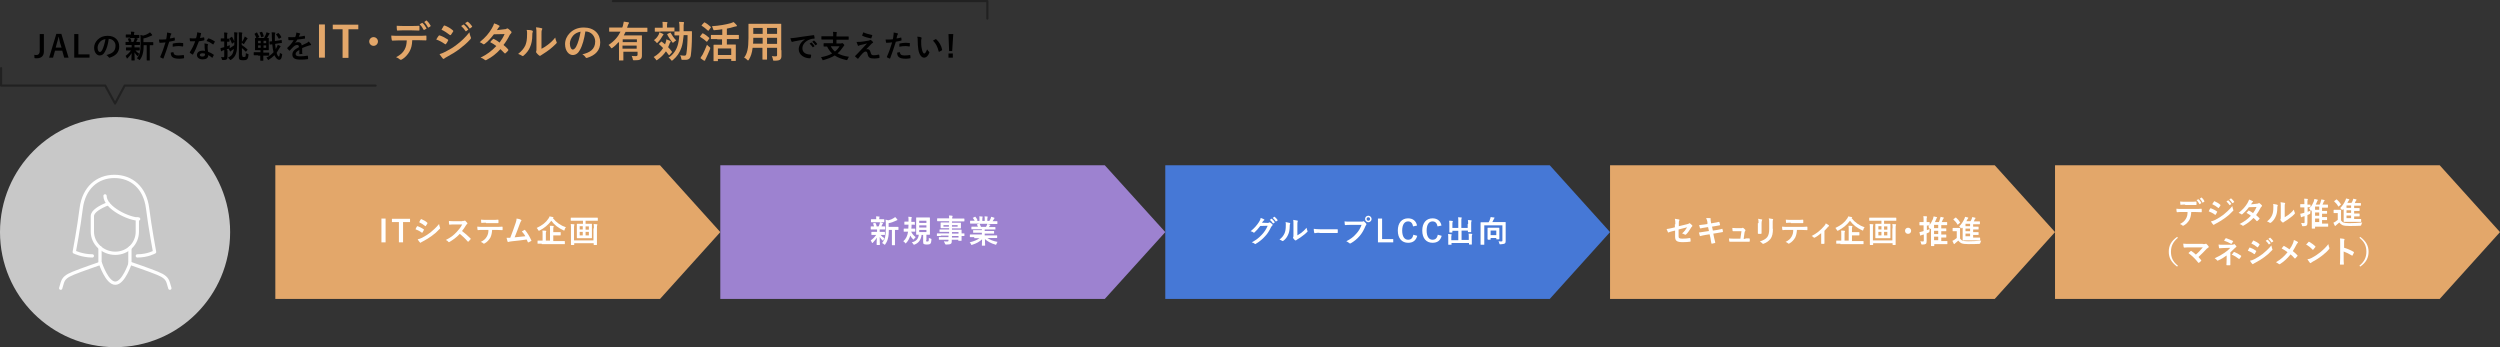 <?xml version="1.0" encoding="utf-8"?>
<!-- Generator: Adobe Illustrator 24.0.3, SVG Export Plug-In . SVG Version: 6.00 Build 0)  -->
<svg version="1.1" xmlns="http://www.w3.org/2000/svg" xmlns:xlink="http://www.w3.org/1999/xlink" x="0px" y="0px"
	 viewBox="0 0 1145 159" style="enable-background:new 0 0 1145 159;" xml:space="preserve">
<rect x="0" y="0" width="1145" height="159" fill="#333333" stroke="none"/>
<style type="text/css">
	.st0{fill:#7A7A7A;}
	.st1{fill:#EBE6F6;}
	.st2{fill:#FFFFFF;}
	.st3{fill:#424242;}
	.st4{fill:#5AAA9B;}
	.st5{fill:#DEEEEB;}
	.st6{fill:#9B9B9B;}
	.st7{fill:#212121;}
	.st8{fill:none;stroke:#212121;stroke-width:1.2;stroke-miterlimit:10;}
	.st9{fill:#C77092;}
	.st10{fill:#F4E2E9;}
	.st11{fill:#25357E;}
	.st12{fill:#E9EBF2;}
	.st13{fill:none;stroke:#9B9B9B;stroke-width:2;stroke-miterlimit:10;stroke-dasharray:4.984,2.991;}
	.st14{fill:#F5E0CB;}
	.st15{fill:#E3A76A;}
	.st16{fill:#F9EDE1;}
	.st17{fill:none;stroke:#5AAA9B;stroke-width:2;stroke-miterlimit:10;}
	.st18{fill:none;stroke:#9B9B9B;stroke-width:2;stroke-miterlimit:10;}
	.st19{fill:none;stroke:#C77092;stroke-width:2;stroke-miterlimit:10;}
	.st20{fill:#9D82D0;}
	.st21{fill:none;stroke:#9D82D0;stroke-width:2;stroke-miterlimit:10;}
	.st22{fill:#C8C8C8;}
	.st23{fill:none;stroke:#212121;stroke-linecap:round;stroke-linejoin:round;stroke-miterlimit:10;}
	.st24{fill:none;stroke:#FFFFFF;stroke-width:1.5;stroke-linecap:round;stroke-linejoin:round;stroke-miterlimit:10;}
	.st25{fill:#4678D6;}
</style>
<g id="背景">
</g>
<g id="レイヤー_1">
	<polygon class="st15" points="302.3,136.9 126.1,136.9 126.1,75.7 302.3,75.7 329.9,106.3 	"/>
	<g>
		<path d="M20.1,23.6c0,2.2-1.4,3.1-3.3,3.1c-0.3,0-0.6,0-1-0.1l-0.1-1.5c0.4,0.1,0.7,0.1,1,0.1c0.9,0,1.5-0.6,1.5-1.8v-7.8h1.9
			V23.6z"/>
		<path d="M31.4,26.4h-2l-0.9-3.2h-3.3l-0.9,3.2h-1.8l3.3-10.9h2.3L31.4,26.4z M27.5,19.6c-0.2-0.9-0.4-1.7-0.6-2.7h-0.1
			c-0.2,1-0.4,1.8-0.7,2.7l-0.6,2.2h2.7L27.5,19.6z"/>
		<path d="M35.9,24.9H41v1.5h-7V15.6h1.9V24.9z"/>
		<path d="M49.8,17.8c-0.3,2.4-0.9,4.6-1.8,6c-0.6,1.1-1.3,1.6-2.4,1.6c-1.2,0-2.5-1.3-2.5-3.6c0-1.3,0.6-2.6,1.6-3.6
			c1.2-1.2,2.7-1.8,4.6-1.8c3.4,0,5.3,2.1,5.3,4.9c0,2.6-1.5,4.2-4.3,5.1c-0.3,0.1-0.4,0-0.6-0.3c-0.2-0.2-0.4-0.6-1-0.9
			c2.4-0.6,4.2-1.5,4.2-4.2C53,19.4,51.7,17.8,49.8,17.8L49.8,17.8z M45.8,19.2c-0.7,0.8-1.1,1.7-1.1,2.6c0,1.3,0.5,2,1,2
			c0.4,0,0.7-0.2,1.1-0.9c0.6-1.1,1.2-3.2,1.5-5C47.2,18.1,46.4,18.5,45.8,19.2z"/>
		<path d="M59.3,20.6c-1.2,0-1.6,0-1.7,0c-0.1,0-0.1,0-0.1-0.2v-1c0-0.1,0-0.2,0.1-0.2c0.1,0,0.5,0,1.7,0h1.8
			c0.2-0.4,0.4-0.9,0.5-1.3c0.1-0.2,0.1-0.4,0.1-0.6c0.5,0.1,0.8,0.2,1.2,0.3c0.1,0,0.2,0.1,0.2,0.2c0,0.1,0,0.1-0.1,0.2
			s-0.1,0.2-0.2,0.3c-0.2,0.3-0.3,0.6-0.4,0.9c1,0,1.4,0,1.5,0c0.1,0,0.2,0,0.2,0.2v1c0,0.1,0,0.2-0.2,0.2c-0.1,0-0.5,0-1.7,0h-0.6
			c0,0.1,0,0.3,0,0.8v0.3h0.5c1.2,0,1.6,0,1.7,0c0.1,0,0.2,0,0.2,0.2v1c0,0.1,0,0.2-0.2,0.2c-0.1,0-0.5,0-1.7,0h-0.1
			c0.5,0.6,1.1,1.1,1.8,1.5c-0.2,0.2-0.3,0.4-0.5,0.9c-0.1,0.1-0.1,0.2-0.2,0.2c-0.1,0-0.2-0.1-0.3-0.2c-0.4-0.4-0.9-0.9-1.2-1.5
			c0,1.9,0.1,3.1,0.1,3.5c0,0.1,0,0.2-0.2,0.2h-1.1c-0.1,0-0.2,0-0.2-0.2c0-0.5,0-1.5,0.1-3.2c-0.5,0.9-1.1,1.5-1.8,2.3
			c-0.1,0.1-0.2,0.2-0.3,0.2c-0.1,0-0.2-0.1-0.2-0.3c-0.2-0.4-0.3-0.7-0.5-0.9c1-0.7,1.8-1.5,2.5-2.5h-0.4c-1.2,0-1.6,0-1.7,0
			c-0.1,0-0.2,0-0.2-0.2v-1c0-0.1,0-0.2,0.2-0.2c0.1,0,0.5,0,1.7,0h0.7v-0.3c0-0.3,0-0.6,0-0.8H59.3z M59.5,17.2c-1.2,0-1.6,0-1.7,0
			c-0.1,0-0.2,0-0.2-0.2v-1c0-0.1,0-0.2,0.2-0.2c0.1,0,0.5,0,1.7,0h0.5v-0.4c0-0.3,0-0.6-0.1-0.9c0.5,0,1,0,1.5,0.1
			c0.1,0,0.2,0.1,0.2,0.1c0,0.1,0,0.2-0.1,0.2c-0.1,0.1-0.1,0.2-0.1,0.5V16H62c1.2,0,1.6,0,1.6,0c0.2,0,0.2,0,0.2,0.2v1
			c0,0.1,0,0.2-0.2,0.2c-0.1,0-0.5,0-1.6,0H59.5z M59.3,19.2c-0.2,0.1-0.2,0-0.3-0.1c-0.1-0.4-0.2-0.8-0.4-1.2
			c-0.1-0.2-0.1-0.2,0.1-0.2l0.7-0.2c0.2,0,0.2,0,0.3,0.1c0.2,0.4,0.4,0.8,0.5,1.3c0,0.1,0,0.2-0.1,0.2L59.3,19.2z M65.8,20.5
			c0,1.6-0.1,3-0.4,4c-0.2,0.9-0.5,1.7-1.2,2.7c-0.1,0.2-0.2,0.3-0.3,0.3c-0.1,0-0.2-0.1-0.3-0.2c-0.3-0.3-0.6-0.4-0.9-0.6
			c0.8-1,1.2-1.8,1.4-2.8c0.2-0.9,0.3-2,0.3-4v-1.5c0-0.8,0-1.6-0.1-2.4c0.5,0.1,0.9,0.2,1.3,0.3c0.9-0.2,1.8-0.6,2.4-1
			c0.3-0.2,0.5-0.3,0.7-0.5c0.3,0.3,0.6,0.6,0.9,1c0.1,0.1,0.1,0.2,0.1,0.3c0,0.1-0.1,0.2-0.2,0.2c-0.2,0-0.3,0.1-0.5,0.2
			c-0.9,0.4-2,0.9-3.3,1.1v1.7h2.4c1.4,0,1.8,0,1.9,0c0.1,0,0.2,0,0.2,0.2v1c0,0.1,0,0.2-0.2,0.2c-0.1,0-0.4,0-1.4,0v4.9
			c0,1.3,0,1.9,0,1.9c0,0.2,0,0.2-0.1,0.2h-1.1c-0.1,0-0.2,0-0.2-0.2c0-0.1,0-0.6,0-1.9v-4.9H65.8z"/>
		<path d="M79.8,17.2c0.2,0,0.2,0,0.2,0.1c0,0.3,0.1,0.7,0.1,1c0,0.2,0,0.2-0.2,0.3c-0.9,0.2-1.6,0.4-2.4,0.5
			c-1,3.1-1.7,5.3-2.6,7.6c-0.1,0.2-0.2,0.2-0.3,0.1c-0.1-0.1-0.8-0.3-1.1-0.5c-0.1-0.1-0.2-0.2-0.1-0.3c1.1-2.5,1.7-4.3,2.4-6.6
			c-0.8,0.1-1.8,0.2-2.5,0.2c-0.2,0-0.3,0-0.3-0.2c-0.1-0.3-0.1-0.8-0.2-1.3c0.3,0,0.5,0,1,0c0.7,0,1.5,0,2.3-0.1
			c0.1-0.6,0.3-1.2,0.3-1.8c0.1-0.4,0.1-0.8,0.1-1.3c0.7,0.1,1.3,0.2,1.8,0.4c0.1,0,0.2,0.1,0.2,0.2c0,0.1,0,0.1-0.1,0.2
			c-0.1,0.2-0.2,0.3-0.3,0.6c-0.1,0.5-0.2,1-0.3,1.3C78.4,17.6,79.1,17.4,79.8,17.2z M79.3,23.9c0.1,0,0.2,0.1,0.2,0.2
			c0.1,1,0.8,1.3,2.1,1.3c0.8,0,1.8-0.1,2.4-0.2c0.1,0,0.2,0,0.2,0.1c0.1,0.4,0.1,0.8,0.1,1.2c0,0.2,0,0.2-0.2,0.2
			c-0.5,0.1-1.4,0.2-1.9,0.2c-1.8,0-2.8-0.3-3.4-0.9c-0.4-0.4-0.6-1.1-0.6-1.9C78.5,24,79.1,23.9,79.3,23.9z M79.1,20.2
			c0-0.2,0-0.2,0.3-0.3c0.9-0.2,1.9-0.3,2.7-0.3c0.5,0,1.1,0.1,1.6,0.1c0.2,0,0.2,0,0.2,0.2c0,0.4,0,0.7,0,1.1
			c0,0.2-0.1,0.3-0.3,0.3c-0.5-0.1-1.1-0.2-1.7-0.2c-0.8,0-1.9,0.1-2.8,0.3C79.1,20.9,79.1,20.4,79.1,20.2z"/>
		<path d="M93.3,17.1c0.1,0,0.2,0,0.2,0.1c0.1,0.3,0.1,0.8,0.1,1.1c0,0.1-0.1,0.2-0.2,0.2c-0.8,0.2-1.4,0.3-2.3,0.4
			c-0.9,2.4-1.7,4.3-2.7,6c-0.1,0.1-0.1,0.1-0.2,0.1c0,0-0.1,0-0.2-0.1c-0.3-0.2-0.7-0.5-1-0.7c-0.1-0.1-0.1-0.1-0.1-0.2
			c0,0,0-0.1,0.1-0.2c1.1-1.7,1.8-3.2,2.4-4.9c-0.5,0-1,0-1.4,0c-0.3,0-0.4,0-0.8,0c-0.1,0-0.2,0-0.2-0.2c-0.1-0.3-0.1-0.7-0.1-1.2
			c0.6,0,0.9,0.1,1.3,0.1c0.5,0,1,0,1.6-0.1c0.2-0.6,0.3-1.1,0.4-1.6c0.1-0.5,0.1-0.7,0.1-1.1c0.6,0.1,1.2,0.2,1.6,0.3
			c0.1,0,0.2,0.1,0.2,0.2c0,0.1,0,0.2-0.1,0.3C92,15.8,92,16,91.9,16.2c-0.1,0.3-0.2,0.8-0.3,1.2C92.1,17.4,92.8,17.2,93.3,17.1z
			 M93.7,20.9c0-0.4,0-0.6-0.1-1c0.7,0.1,1.1,0.1,1.5,0.3c0.1,0,0.2,0.1,0.2,0.2c0,0,0,0.1-0.1,0.3s-0.1,0.3-0.1,0.6
			c0,0.8,0,1.4,0.2,2.4c1,0.4,1.7,0.7,2.5,1.3c0.1,0.1,0.2,0.2,0.1,0.3c-0.2,0.4-0.4,0.8-0.6,1.1c0,0.1-0.1,0.1-0.1,0.1
			c0,0-0.1,0-0.1-0.1c-0.6-0.5-1.1-0.8-1.7-1.2c0,1.4-1,2-2.6,2c-1.5,0-2.6-0.8-2.6-2c0-1.2,1-2,2.6-2c0.3,0,0.7,0,1.1,0.1
			C93.7,22.4,93.7,21.5,93.7,20.9z M92.7,24.4c-0.7,0-1.2,0.3-1.2,0.8c0,0.4,0.4,0.7,1.2,0.7c0.8,0,1.2-0.4,1.2-1c0-0.1,0-0.2,0-0.3
			C93.5,24.5,93.1,24.4,92.7,24.4z M95.3,17.7c0.1-0.1,0.2-0.2,0.3-0.1c0.8,0.2,1.9,0.8,2.7,1.3c0.1,0.1,0.1,0.1,0.1,0.2
			c0,0,0,0.1-0.1,0.2c-0.1,0.3-0.4,0.7-0.6,1c0,0.1-0.1,0.1-0.1,0.1c0,0-0.1,0-0.1-0.1c-0.8-0.6-1.8-1.2-2.9-1.5
			C94.9,18.3,95.1,17.9,95.3,17.7z"/>
		<path d="M104.2,23c0,1.3,0,2.1,0,2.8c0,0.8-0.1,1.1-0.4,1.4c-0.3,0.2-0.6,0.3-1.5,0.3c-0.6,0-0.6,0-0.7-0.4
			c-0.1-0.4-0.2-0.8-0.4-1c0.3,0,0.6,0.1,1.2,0.1c0.2,0,0.3-0.1,0.3-0.4v-2.9c-0.2,0.1-0.4,0.1-0.6,0.2c-0.3,0.1-0.4,0.2-0.5,0.3
			c-0.1,0.1-0.1,0.1-0.2,0.1s-0.2-0.1-0.2-0.2c-0.1-0.4-0.2-0.8-0.2-1.3c0.4-0.1,0.8-0.1,1.3-0.3c0.1,0,0.3-0.1,0.4-0.1v-2.6h-0.3
			c-0.9,0-1.1,0-1.2,0c-0.1,0-0.1,0-0.1-0.2v-1c0-0.1,0-0.2,0.1-0.2c0.1,0,0.3,0,1.2,0h0.3v-0.7c0-0.9,0-1.3-0.1-2
			c0.5,0,1,0,1.4,0.1c0.1,0,0.2,0.1,0.2,0.2c0,0.1-0.1,0.2-0.1,0.3c-0.1,0.2-0.1,0.5-0.1,1.4v0.8c0.6,0,0.8,0,0.9,0
			c0.1,0,0.2,0,0.2,0.2v1c0,0.1,0,0.2-0.2,0.2c-0.1,0-0.3,0-0.9,0v2.1c0.5-0.2,0.9-0.4,1.3-0.5c0,0.2-0.1,0.6-0.1,1
			c0,0.4,0,0.4-0.3,0.5c-0.3,0.1-0.6,0.3-1,0.4V23z M106.1,16.9c0.1-0.1,0.2-0.1,0.2,0c0.4,0.6,0.7,1.4,1,2.1v-2
			c0-0.9,0-1.5-0.1-2.2c0.5,0,1,0,1.4,0.1c0.1,0,0.2,0.1,0.2,0.1c0,0.1-0.1,0.3-0.1,0.4c0,0.2-0.1,0.5-0.1,1.5v3.5
			c0,1.6-0.1,2.9-0.5,4.1c-0.4,1.2-1.1,2.1-2.3,2.9c-0.2,0.1-0.3,0.1-0.3,0.1c-0.1,0-0.2-0.1-0.3-0.3c-0.3-0.4-0.6-0.6-0.8-0.8
			c1.3-0.6,2-1.3,2.3-2.3c0.2-0.5,0.3-1,0.4-1.7c-0.4,0.3-0.8,0.6-1.1,0.8c-0.2,0.1-0.3,0.2-0.3,0.3c-0.1,0.1-0.1,0.1-0.2,0.1
			s-0.1-0.1-0.2-0.2c-0.2-0.3-0.4-0.7-0.6-1.1c0.3-0.1,0.5-0.2,0.8-0.4c0.5-0.3,1.1-0.7,1.8-1.2v-1.4l-0.1,0l-0.7,0.6
			c-0.1,0.1-0.1,0.1-0.2,0.1c0,0-0.1,0-0.1-0.1c-0.3-0.8-0.6-1.6-1-2.2c-0.1-0.1-0.1-0.2,0.1-0.3L106.1,16.9z M111,25.4
			c0,0.4,0,0.5,0.1,0.6c0.1,0.1,0.2,0.1,0.6,0.1c0.4,0,0.6,0,0.7-0.2c0.1-0.2,0.2-0.7,0.2-1.6c0.2,0.2,0.6,0.3,0.9,0.4
			c0.4,0.1,0.4,0.1,0.3,0.5c-0.1,1.1-0.3,1.7-0.7,2c-0.4,0.3-0.8,0.4-1.7,0.4c-0.8,0-1.1-0.1-1.5-0.2c-0.3-0.2-0.5-0.5-0.5-1.3V17
			c0-1,0-1.6-0.1-2.2c0.5,0,0.9,0,1.4,0.1c0.2,0,0.3,0.1,0.3,0.2c0,0.1-0.1,0.2-0.1,0.3c-0.1,0.2-0.1,0.4-0.1,1.4v2.4
			c0.5-0.7,0.9-1.3,1.1-1.9c0.1-0.2,0.1-0.3,0.2-0.6c0.4,0.2,0.7,0.5,1.1,0.7c0.1,0.1,0.2,0.2,0.2,0.3s-0.1,0.1-0.2,0.2
			s-0.2,0.2-0.3,0.4c-0.3,0.5-0.6,1-1,1.6c-0.1,0.2-0.2,0.3-0.3,0.3s-0.1-0.1-0.3-0.2c-0.2-0.2-0.5-0.4-0.6-0.5v1.1
			c1,0.6,1.8,1.3,2.6,2c0.1,0.1,0.1,0.1,0.1,0.1c0,0.1,0,0.1-0.1,0.2l-0.6,0.7c-0.1,0.1-0.1,0.1-0.1,0.1c0,0-0.1,0-0.1-0.1
			c-0.5-0.5-1.1-1.1-1.7-1.6V25.4z"/>
		<path d="M118.2,25.3c-1.3,0-1.7,0-1.8,0c-0.1,0-0.2,0-0.2-0.2v-1c0-0.1,0-0.2,0.2-0.2c0.1,0,0.5,0,1.8,0h1.1V23h-0.6
			c-1.2,0-1.6,0-1.7,0c-0.2,0-0.2,0-0.2-0.2c0-0.1,0-0.5,0-1.4v-2.4c0-0.9,0-1.3,0-1.4c0-0.1,0-0.2,0.2-0.2c0.1,0,0.5,0,1.7,0h2.5
			c1.2,0,1.6,0,1.7,0c0.1,0,0.2,0,0.2,0.2c0,0.1,0,0.5,0,1.4v2.4c0,0.9,0,1.3,0,1.4c0,0.1,0,0.2-0.2,0.2c-0.1,0-0.5,0-1.7,0h-0.6
			v1.1h0.8c1.3,0,1.7,0,1.8,0c0.1,0,0.1,0,0.1,0.2v1c0,0.1,0,0.2-0.1,0.2c-0.1,0-0.5,0-1.8,0h-0.8v0.3c0,1.1,0,1.7,0,1.8
			c0,0.1,0,0.2-0.1,0.2h-1.1c-0.1,0-0.2,0-0.2-0.2c0-0.1,0-0.6,0-1.8v-0.3H118.2z M117.5,14.9c0.2-0.1,0.2-0.1,0.3,0.1
			c0.3,0.6,0.6,1.2,0.9,1.8c0.1,0.2,0.1,0.2-0.2,0.3l-0.8,0.4c-0.2,0.1-0.2,0.1-0.3-0.1c-0.2-0.6-0.5-1.2-0.8-1.8
			c-0.1-0.1,0-0.2,0.1-0.2L117.5,14.9z M119.4,19.8v-1.1h-1.2v1.1H119.4z M119.4,21.9v-1.1h-1.2v1.1H119.4z M119.8,14.6
			c0.2-0.1,0.2,0,0.3,0.1c0.3,0.5,0.5,1.2,0.7,1.8c0,0.1,0,0.2-0.1,0.2l-0.8,0.3c-0.2,0.1-0.3,0.1-0.3-0.1c-0.2-0.7-0.4-1.3-0.7-1.9
			c-0.1-0.1,0-0.2,0.1-0.2L119.8,14.6z M120.7,18.7v1.1h1.2v-1.1H120.7z M121.9,20.8h-1.2v1.1h1.2V20.8z M121.8,15.6
			c0.1-0.2,0.2-0.4,0.2-0.8c0.5,0.1,0.9,0.2,1.3,0.4c0.1,0,0.2,0.1,0.2,0.2c0,0.1,0,0.2-0.1,0.2c-0.1,0.1-0.2,0.3-0.3,0.4
			c-0.2,0.4-0.4,0.9-0.8,1.4c-0.1,0.1-0.1,0.2-0.2,0.2c-0.1,0-0.2,0-0.3-0.1c-0.3-0.1-0.6-0.2-0.9-0.2
			C121.4,16.6,121.7,16,121.8,15.6z M126,20.1c0.1,0.8,0.2,1.6,0.3,2.4c0.2-0.3,0.3-0.5,0.4-0.8c0.2-0.4,0.4-0.8,0.5-1.2
			c0.4,0.2,0.8,0.4,1.1,0.5c0.2,0.1,0.2,0.2,0.2,0.3c0,0.1-0.1,0.2-0.2,0.3c-0.1,0.1-0.2,0.3-0.4,0.6c-0.4,0.7-0.8,1.4-1.2,2
			c0.3,1.1,0.7,1.7,1,1.7c0.2,0,0.4-0.4,0.5-1.7c0.2,0.2,0.4,0.3,0.7,0.4c0.4,0.2,0.4,0.2,0.3,0.7c-0.2,1.4-0.6,2.1-1.3,2.1
			c-0.9,0-1.6-0.9-2.2-2.1c-0.8,0.8-1.6,1.4-2.5,2c-0.2,0.1-0.3,0.2-0.3,0.2s-0.2-0.1-0.3-0.3c-0.2-0.4-0.4-0.6-0.6-0.8
			c1.2-0.6,2.3-1.4,3.3-2.5c-0.3-1-0.5-2.3-0.6-3.6l-1,0.1c-0.1,0-0.2,0-0.2-0.1l-0.1-1.1c0-0.1,0-0.2,0.1-0.2c0.1,0,0.4,0,1.1-0.1
			c0-0.7-0.1-1.4-0.1-2.1c0-0.9,0-1.4-0.1-2c0.5,0,1,0,1.5,0.1c0.2,0,0.2,0.1,0.2,0.2c0,0.1,0,0.2-0.1,0.3c-0.1,0.2-0.1,0.4-0.1,1.4
			c0,0.7,0,1.3,0,2l1.3-0.2c1.1-0.2,1.5-0.2,1.6-0.3c0.2,0,0.2,0,0.2,0.1l0.1,1.1c0,0.1,0,0.2-0.1,0.2c-0.2,0-0.5,0-1.7,0.2
			L126,20.1z M127.3,15.2c0.1-0.1,0.2-0.1,0.3,0c0.5,0.5,0.9,1,1.2,1.7c0.1,0.1,0.1,0.2-0.1,0.3l-0.8,0.5c-0.2,0.1-0.2,0.1-0.3-0.1
			c-0.3-0.6-0.7-1.2-1.1-1.7c-0.1-0.1-0.1-0.2,0.1-0.3L127.3,15.2z"/>
		<path d="M138.6,24.4c0,0.2-0.1,0.2-0.3,0.3c-0.2,0-0.6,0.1-1,0.1c-0.1,0-0.2-0.1-0.2-0.2c0-0.5,0-1.2,0-1.7
			c-1.2,0.6-1.7,1.2-1.7,1.9c0,0.6,0.5,1,1.9,1c1.3,0,2.4-0.1,3.5-0.3c0.1,0,0.2,0,0.2,0.2c0.1,0.3,0.1,0.8,0.1,1.1
			c0,0.2,0,0.3-0.2,0.3c-1.2,0.2-2.1,0.2-3.5,0.2c-2.3,0-3.5-0.7-3.5-2.3c0-1.3,0.8-2.3,3-3.4c0-0.7-0.2-1-0.8-1
			c-0.7,0-1.3,0.4-1.9,1c-0.6,0.6-1,1-1.4,1.5c-0.1,0.1-0.1,0.1-0.2,0.1c0,0-0.1,0-0.2-0.1c-0.2-0.2-0.6-0.6-0.8-0.9
			c0-0.1-0.1-0.1-0.1-0.1c0-0.1,0-0.1,0.1-0.2c1.1-1,2.1-2.1,2.9-3.5c-0.7,0-1.4,0-2.2,0c-0.1,0-0.2-0.1-0.2-0.2
			c0-0.2-0.1-0.7-0.1-1.2c1.1,0.1,2.2,0,3.2,0c0.2-0.4,0.3-0.7,0.4-1.2c0.1-0.2,0.1-0.5,0.1-0.9c0.6,0.1,1.2,0.3,1.6,0.4
			c0.1,0,0.2,0.1,0.2,0.2c0,0.1,0,0.2-0.1,0.2c-0.1,0.1-0.2,0.2-0.2,0.3c-0.1,0.2-0.2,0.4-0.3,0.8c0.9-0.1,1.7-0.2,2.5-0.4
			c0.2,0,0.2,0,0.2,0.1c0.1,0.3,0.1,0.6,0.1,1c0,0.1,0,0.2-0.2,0.2c-1.1,0.2-2.3,0.3-3.3,0.4c-0.3,0.5-0.6,1-1.1,1.6l0,0
			c0.4-0.3,1-0.4,1.4-0.4c0.9,0,1.6,0.4,1.7,1.5c0.5-0.3,1.3-0.6,2.1-1c0.3-0.1,0.7-0.4,1.1-0.8c0.5,0.5,0.8,1,1,1.2
			c0.1,0.1,0.1,0.2,0.1,0.3c0,0.1-0.1,0.2-0.2,0.2c-0.3,0-0.6,0.1-0.9,0.2c-0.9,0.3-1.8,0.6-3,1.1V24.4z"/>
		<path class="st15" d="M148.8,26.4h-2.7V11.2h2.7V26.4z"/>
		<path class="st15" d="M164.1,13.4h-4.5v13.1h-2.7V13.4h-4.5v-2.1h11.7V13.4z"/>
		<path class="st15" d="M173.1,19c0,1.1-0.9,2-2,2s-2-0.9-2-2s0.9-2,2-2S173.1,17.9,173.1,19z"/>
		<path class="st15" d="M188.8,18.5c-0.1,2.2-0.4,3.5-1.2,5c-0.8,1.5-2.2,3-3.5,3.7c-0.2,0.1-0.4,0.2-0.6,0.2
			c-0.1,0-0.3-0.1-0.4-0.2c-0.4-0.4-1.1-0.8-1.7-1c1.9-1,3.1-2,3.9-3.5c0.7-1.3,0.9-2.4,1-4.2h-3.7c-1,0-1.9,0.1-2.9,0.1
			c-0.2,0-0.2-0.1-0.3-0.4c-0.1-0.5-0.2-1.3-0.2-1.9c1.1,0.1,2.2,0.1,3.3,0.1h8.8c1.5,0,2.7,0,3.8-0.1c0.2,0,0.2,0.1,0.2,0.4
			c0,0.3,0,1.3,0,1.5c0,0.3-0.1,0.3-0.3,0.3c-1,0-2.4-0.1-3.7-0.1H188.8z M184.9,13.9c-0.9,0-1.7,0-2.8,0.1c-0.3,0-0.3-0.1-0.3-0.3
			c-0.1-0.5-0.1-1.2-0.1-1.9c1.4,0.1,2.4,0.1,3.3,0.1h3.6c1.1,0,2.3,0,3.3-0.1c0.2,0,0.2,0.1,0.2,0.4c0,0.5,0,1,0,1.4
			c0,0.3,0,0.4-0.3,0.4c-1.1,0-2.2-0.1-3.3-0.1H184.9z M193.3,10.5c0.1-0.1,0.2,0,0.3,0.1c0.6,0.5,1.2,1.4,1.7,2.3
			c0.1,0.1,0.1,0.2-0.1,0.3l-0.9,0.5c-0.1,0.1-0.2,0-0.3-0.1c-0.5-1-1.1-1.8-1.8-2.5L193.3,10.5z M195.2,9.4c0.1-0.1,0.2,0,0.3,0.1
			c0.7,0.6,1.3,1.5,1.7,2.2c0.1,0.1,0.1,0.2-0.1,0.4l-0.8,0.5c-0.2,0.1-0.3,0-0.3-0.1c-0.5-0.9-1-1.7-1.7-2.4L195.2,9.4z"/>
		<path class="st15" d="M200.9,16.4c0.1-0.1,0.2-0.2,0.4-0.2c1.5,0.5,2.6,1.1,3.8,1.9c0.1,0.1,0.2,0.2,0.2,0.3c0,0.1,0,0.1-0.1,0.2
			c-0.2,0.5-0.5,1-0.9,1.5c-0.1,0.1-0.2,0.2-0.3,0.2s-0.1,0-0.2-0.1c-1.3-0.9-2.5-1.6-4-2.1C200.3,17.3,200.6,16.7,200.9,16.4z
			 M204,23.7c1.9-1,3.5-1.9,5.4-3.4c1.6-1.2,3.7-3.1,5.6-5.5c0.1,0.9,0.3,1.4,0.6,2.2c0.1,0.1,0.1,0.3,0.1,0.4
			c0,0.2-0.1,0.3-0.2,0.5c-1.8,2-3.1,3-5,4.5c-1.7,1.3-3.5,2.4-5.9,3.7c-0.5,0.3-0.9,0.5-1.1,0.7c-0.1,0.1-0.2,0.2-0.3,0.2
			c-0.1,0-0.3-0.1-0.4-0.2c-0.4-0.4-0.9-1.2-1.5-2C202.2,24.5,202.9,24.3,204,23.7z M203.2,11.9c0.1-0.2,0.3-0.3,0.5-0.2
			c1.3,0.5,2.6,1.2,3.7,2.2c0.1,0.1,0.2,0.2,0.2,0.3s0,0.2-0.1,0.3c-0.3,0.5-0.7,1.1-1,1.5c-0.1,0.1-0.1,0.1-0.2,0.1
			c-0.1,0-0.2-0.1-0.3-0.1c-1-0.8-2.5-1.8-3.8-2.4C202.5,13,202.9,12.4,203.2,11.9z M212.2,11.3c0.1-0.1,0.2-0.1,0.3,0
			c0.6,0.5,1.3,1.3,1.9,2.1c0.1,0.1,0.1,0.2-0.1,0.3l-0.8,0.6c-0.1,0.1-0.2,0.1-0.3-0.1c-0.6-0.9-1.2-1.6-2-2.3L212.2,11.3z M214,10
			c0.1-0.1,0.2-0.1,0.3,0c0.7,0.5,1.4,1.3,1.9,2c0.1,0.1,0.1,0.2-0.1,0.4l-0.8,0.6c-0.2,0.1-0.3,0.1-0.3-0.1c-0.5-0.8-1.2-1.6-2-2.3
			L214,10z"/>
		<path class="st15" d="M231,13.4c0.6,0,0.8-0.1,1.1-0.3c0.1-0.1,0.2-0.1,0.3-0.1c0.1,0,0.2,0.1,0.4,0.2c0.4,0.3,1,0.8,1.3,1.2
			c0.1,0.1,0.2,0.2,0.2,0.4c0,0.1-0.1,0.2-0.2,0.4c-0.2,0.2-0.4,0.4-0.6,0.7c-0.8,1.7-1.8,3.3-2.9,4.7c0.8,0.6,1.5,1.3,2.1,2
			c0.1,0.1,0.1,0.2,0.1,0.3c0,0.1,0,0.2-0.1,0.3c-0.3,0.3-0.9,1-1.2,1.2c-0.1,0.1-0.2,0.1-0.2,0.1c-0.1,0-0.1,0-0.2-0.1
			c-0.5-0.5-1.3-1.3-1.9-1.9c-2,2.2-4,3.7-6.3,4.9c-0.2,0.1-0.3,0.2-0.5,0.2c-0.1,0-0.2-0.1-0.4-0.2c-0.6-0.5-1.2-0.8-1.9-1
			c3-1.5,5-3,7.2-5.3c-0.7-0.6-1.6-1.2-2.8-1.8c0.4-0.5,0.8-1,1.3-1.4c0.1-0.1,0.2-0.1,0.3-0.1c0.1,0,0.1,0,0.2,0.1
			c0.7,0.3,1.6,0.9,2.5,1.6c0.9-1.2,1.7-2.5,2.3-3.9l-4.9,0.1c-1.6,2.1-2.9,3.4-4.2,4.4c-0.1,0.1-0.3,0.2-0.4,0.2
			c-0.1,0-0.2,0-0.3-0.1c-0.5-0.4-1-0.6-1.6-0.9c2.7-2.2,4.2-4,5.5-6.2c0.6-1.1,0.9-1.6,1.1-2.4c0.7,0.2,1.7,0.6,2.3,1
			c0.2,0.1,0.2,0.2,0.2,0.3c0,0.1-0.1,0.3-0.2,0.4c-0.2,0.1-0.3,0.3-0.4,0.4c-0.2,0.3-0.3,0.5-0.6,1L231,13.4z"/>
		<path class="st15" d="M243.7,14c0.3,0.1,0.4,0.3,0.3,0.6c-0.2,0.4-0.2,0.9-0.2,1.3c0,2.5-0.4,4.3-1.1,5.8
			c-0.5,1.2-1.4,2.5-2.8,3.7c-0.2,0.2-0.4,0.3-0.5,0.3c-0.1,0-0.2-0.1-0.4-0.2c-0.5-0.3-1-0.6-1.7-0.8c1.5-1.2,2.6-2.4,3.3-3.9
			c0.5-1.3,0.8-2.4,0.8-5.5c0-0.7,0-1.1-0.2-1.6C242.4,13.7,243.3,13.8,243.7,14z M248.1,22.3c1-0.5,1.9-1.1,2.8-1.8
			c1.2-0.9,2.3-1.9,3.4-3.3c0.1,0.7,0.3,1.3,0.6,2c0.1,0.1,0.1,0.2,0.1,0.3c0,0.1-0.1,0.3-0.3,0.5c-1,1-1.9,1.8-2.9,2.6
			c-1,0.8-2.1,1.5-3.5,2.4c-0.4,0.2-0.4,0.3-0.6,0.4c-0.1,0.1-0.3,0.2-0.4,0.2c-0.1,0-0.3-0.1-0.4-0.2c-0.4-0.3-0.9-0.8-1.2-1.2
			c-0.1-0.2-0.2-0.3-0.2-0.4c0-0.1,0-0.2,0.1-0.3c0.1-0.3,0.1-0.5,0.1-1.5v-6.1c0-1.7,0-2.5-0.2-3.4c0.8,0.1,1.9,0.2,2.5,0.4
			c0.3,0.1,0.4,0.2,0.4,0.3c0,0.1-0.1,0.3-0.2,0.5c-0.2,0.4-0.2,0.8-0.2,2.2V22.3z"/>
		<path class="st15" d="M268.1,14.4c-0.5,3.3-1.3,6.4-2.5,8.5c-0.8,1.5-1.9,2.3-3.3,2.3c-1.7,0-3.5-1.8-3.5-5c0-1.9,0.8-3.7,2.2-5.1
			c1.6-1.6,3.7-2.5,6.4-2.5c4.7,0,7.5,2.9,7.5,6.8c0,3.6-2.1,5.9-6,7.1c-0.4,0.1-0.6,0-0.8-0.4c-0.2-0.3-0.6-0.8-1.4-1.2
			c3.3-0.8,5.9-2.2,5.9-5.9C272.6,16.6,270.8,14.4,268.1,14.4L268.1,14.4z M262.5,16.3c-0.9,1.1-1.5,2.4-1.5,3.6
			c0,1.8,0.7,2.8,1.3,2.8c0.5,0,0.9-0.3,1.5-1.2c0.9-1.6,1.7-4.4,2.1-7C264.5,14.8,263.4,15.3,262.5,16.3z"/>
		<path class="st15" d="M283.2,19.4c-0.8,0.9-1.7,1.8-2.7,2.5c-0.2,0.2-0.3,0.2-0.4,0.2s-0.2-0.1-0.4-0.4c-0.3-0.5-0.7-0.9-1-1.1
			c2.6-1.7,4.4-3.8,5.5-6.1h-2.5c-1.8,0-2.4,0-2.5,0c-0.2,0-0.2,0-0.2-0.2v-1.5c0-0.2,0-0.2,0.2-0.2c0.1,0,0.7,0,2.5,0h3.3
			c0.1-0.3,0.2-0.5,0.3-0.8c0.2-0.8,0.3-1.4,0.4-1.9c0.8,0.1,1.4,0.2,2,0.3c0.2,0.1,0.4,0.1,0.4,0.3c0,0.1-0.1,0.3-0.2,0.4
			c-0.1,0.2-0.3,0.4-0.4,0.9l-0.3,0.9h6.6c1.8,0,2.4,0,2.5,0c0.2,0,0.2,0,0.2,0.2v1.5c0,0.2,0,0.2-0.2,0.2c-0.1,0-0.7,0-2.5,0h-7.3
			c-0.3,0.6-0.5,1.1-0.8,1.6h5.3c1.8,0,2.7,0,2.8,0c0.2,0,0.2,0,0.2,0.2c0,0.1,0,1,0,2.6v3.5c0,1.5,0,2.5,0,3c0,0.7-0.2,1.3-0.6,1.6
			c-0.5,0.4-1.1,0.5-2.9,0.5c-0.6,0-0.6,0-0.7-0.6c-0.1-0.5-0.3-1-0.5-1.4c0.7,0.1,1.1,0.1,1.9,0.1c0.6,0,0.8-0.2,0.8-0.7v-1.3h-6.5
			v1.5c0,1.6,0,2.2,0,2.3c0,0.2,0,0.2-0.2,0.2h-1.6c-0.2,0-0.2,0-0.2-0.2c0-0.1,0-0.6,0-2.3V19.4z M285.2,18v1.3h6.5V18H285.2z
			 M291.6,22.3v-1.4h-6.5v1.4H291.6z"/>
		<path class="st15" d="M302.7,19.2c0.2-0.2,0.3-0.2,0.4-0.1c0.5,0.4,1,0.8,1.5,1.2l0.2-0.6c0.2-0.6,0.4-1.1,0.4-1.7
			c0.5,0.2,1.3,0.5,1.7,0.7c0.2,0.1,0.3,0.2,0.3,0.3c0,0.1-0.1,0.3-0.2,0.4c-0.2,0.2-0.3,0.4-0.4,0.8c-0.2,0.5-0.4,0.9-0.6,1.4
			c0.6,0.6,1.2,1.3,1.7,2c0.1,0.1,0.1,0.2,0,0.4l-1,1.1c-0.1,0.1-0.2,0.2-0.2,0.2s-0.1-0.1-0.2-0.1c-0.4-0.5-0.8-1.1-1.3-1.7
			c-1,1.5-2.3,2.8-3.9,3.9c-0.2,0.2-0.4,0.2-0.4,0.2c-0.1,0-0.2-0.1-0.4-0.5c-0.3-0.4-0.6-0.7-0.9-1c1.9-1.1,3.3-2.5,4.3-4.1
			c-0.6-0.6-1.2-1.2-1.8-1.7c-0.2-0.1-0.1-0.2,0-0.3L302.7,19.2z M301.7,15.8c0.1-0.3,0.2-0.5,0.3-1c0.5,0.2,1.3,0.5,1.6,0.7
			c0.2,0.1,0.3,0.2,0.3,0.3c0,0.1-0.1,0.2-0.2,0.3c-0.1,0.1-0.3,0.4-0.4,0.6c-0.5,0.9-1.1,1.8-2,2.7c-0.2,0.2-0.3,0.3-0.4,0.3
			s-0.2-0.1-0.4-0.4c-0.3-0.4-0.7-0.7-1-0.9C300.5,17.7,301.2,16.8,301.7,15.8z M302.5,14.5c-1.7,0-2.3,0-2.4,0
			c-0.2,0-0.2,0-0.2-0.2v-1.4c0-0.2,0-0.2,0.2-0.2c0.1,0,0.7,0,2.4,0h1v-0.6c0-0.9,0-1.4-0.1-2.1c0.7,0,1.3,0.1,2,0.1
			c0.2,0,0.3,0.1,0.3,0.2c0,0.2-0.1,0.3-0.1,0.4c-0.1,0.2-0.1,0.5-0.1,1.3v0.6h0.8c1.7,0,2.3,0,2.4,0c0.2,0,0.2,0,0.2,0.2v1.4
			c0,0.2,0,0.2-0.2,0.2c-0.1,0-0.7,0-2.4,0H302.5z M306.8,15c0.2-0.1,0.3-0.1,0.4,0.1c0.6,1.1,1.4,2.3,2.5,3.4
			c-0.4,0.2-0.7,0.5-1.1,0.8c-0.2,0.2-0.3,0.3-0.4,0.3c-0.1,0-0.2-0.1-0.4-0.4c-0.8-1-1.7-2.3-2.2-3.4c-0.1-0.2-0.1-0.2,0.2-0.3
			L306.8,15z M313.1,16.3c-0.2,2.2-0.5,4.1-1,5.5c-0.8,2.3-2,4.1-3.9,5.7c-0.3,0.2-0.4,0.3-0.5,0.3c-0.1,0-0.2-0.1-0.4-0.4
			c-0.4-0.5-0.7-0.8-1.1-1c2-1.3,3.4-3.2,4.1-5.4c0.4-1.2,0.7-2.8,0.8-4.8c-1.4,0-1.9,0-2,0c-0.2,0-0.2,0-0.2-0.2v-1.4
			c0-0.2,0-0.2,0.2-0.2c0.1,0,0.6,0,2.1,0c0-0.5,0-1.1,0-1.6c0-1.2,0-1.8-0.2-2.8c0.7,0,1.3,0.1,2,0.1c0.2,0,0.3,0.1,0.3,0.2
			c0,0.1-0.1,0.3-0.1,0.5c-0.1,0.3-0.1,0.7-0.1,1.9c0,0.5,0,1.1,0,1.6h1.4c1.6,0,2.1,0,2.2,0c0.2,0,0.2,0,0.2,0.2c0,0.7,0,1.3,0,1.9
			c0,3.4-0.2,6.6-0.5,8.9c-0.2,1.5-1,2.1-2.5,2.1c-0.4,0-0.8,0-1.2,0c-0.6,0-0.6,0-0.7-0.7c-0.1-0.5-0.2-0.9-0.5-1.4
			c0.7,0.1,1.4,0.2,1.9,0.2c0.6,0,0.9-0.2,1-1.2c0.3-1.9,0.5-5,0.5-8.2H313.1z"/>
		<path class="st15" d="M321.6,15.4c0.2-0.2,0.2-0.2,0.4-0.1c1,0.5,1.9,1.2,2.8,2c0.1,0.1,0.1,0.1,0.1,0.2c0,0.1,0,0.1-0.1,0.2
			l-0.9,1.3c-0.1,0.1-0.1,0.1-0.2,0.1c0,0-0.1,0-0.2-0.1c-0.8-0.8-1.8-1.5-2.8-2.1c-0.1-0.1-0.1-0.1-0.1-0.1c0-0.1,0-0.1,0.1-0.2
			L321.6,15.4z M321.8,25c0.6-1.1,1.2-2.6,2-4.5c0.3,0.3,0.7,0.7,1.1,1c0.3,0.2,0.4,0.3,0.4,0.5c0,0.1-0.1,0.3-0.1,0.5
			c-0.6,1.5-1.3,3-1.9,4.3c-0.2,0.3-0.3,0.5-0.3,0.7c0,0.2-0.1,0.3-0.3,0.3c-0.1,0-0.2-0.1-0.4-0.1c-0.4-0.3-1-0.6-1.5-1.1
			C321.1,26,321.4,25.6,321.8,25z M322.4,10.4c0.2-0.2,0.2-0.2,0.4-0.1c1,0.5,1.9,1.3,2.7,2c0.1,0.1,0.1,0.1,0.1,0.2
			c0,0.1,0,0.1-0.1,0.2l-0.9,1.2c-0.1,0.1-0.1,0.2-0.2,0.2c-0.1,0-0.1,0-0.2-0.1c-0.9-0.8-1.8-1.6-2.8-2.2c-0.1-0.1-0.1-0.1-0.1-0.1
			c0-0.1,0-0.1,0.1-0.2L322.4,10.4z M328.5,17.9c-1.9,0-2.6,0-2.7,0c-0.2,0-0.2,0-0.2-0.2v-1.5c0-0.2,0-0.2,0.2-0.2
			c0.1,0,0.8,0,2.7,0h2.3v-2.6c-1.1,0.2-2.3,0.3-3.4,0.4c-0.6,0.1-0.6,0-0.8-0.5c-0.2-0.5-0.4-1-0.5-1.3c3.2-0.2,6.6-0.8,8.6-1.4
			c0.5-0.2,0.9-0.3,1.3-0.5c0.5,0.4,0.9,0.9,1.3,1.3c0.1,0.1,0.2,0.2,0.2,0.4c0,0.1-0.1,0.2-0.3,0.3c-0.2,0-0.5,0-1.1,0.2
			c-0.9,0.3-2,0.6-3.2,0.8V16h2.6c1.9,0,2.6,0,2.7,0c0.2,0,0.2,0,0.2,0.2v1.5c0,0.2,0,0.2-0.2,0.2c-0.1,0-0.8,0-2.7,0h-2.6v2.5h1.4
			c1.8,0,2.4,0,2.5,0c0.2,0,0.2,0,0.2,0.2c0,0.1,0,0.7,0,2v1.8c0,2.7,0,3.2,0,3.3c0,0.2,0,0.2-0.2,0.2h-1.7c-0.2,0-0.2,0-0.2-0.2V27
			h-6.1v0.8c0,0.2,0,0.2-0.2,0.2H327c-0.2,0-0.2,0-0.2-0.2c0-0.1,0-0.6,0-3.4v-1.5c0-1.5,0-2.1,0-2.2c0-0.2,0-0.2,0.2-0.2
			c0.1,0,0.8,0,2.5,0h1.2v-2.5H328.5z M328.8,25.2h6.1v-3h-6.1V25.2z"/>
		<path class="st15" d="M357.9,23c0,0.9,0,1.9,0,2.7c0,0.7-0.2,1.2-0.6,1.6c-0.4,0.3-1,0.5-2.6,0.5c-0.6,0-0.6,0-0.7-0.6
			c-0.1-0.6-0.3-1.1-0.5-1.5c0.8,0.1,1.2,0.1,1.8,0.1c0.5,0,0.6-0.2,0.6-0.6v-3.3h-4.6v2.3c0,1.9,0,2.8,0,2.9c0,0.2,0,0.2-0.2,0.2
			h-1.7c-0.2,0-0.2,0-0.2-0.2c0-0.1,0-1,0-2.9v-2.3h-4.5c-0.3,2.4-0.8,3.9-1.7,5.4c-0.2,0.3-0.3,0.4-0.4,0.4s-0.2-0.1-0.4-0.3
			c-0.5-0.5-0.9-0.8-1.4-1c1.4-1.8,2-4.2,2-8.9v-3.2c0-2,0-3.1,0-3.2c0-0.2,0-0.2,0.2-0.2c0.1,0,0.8,0,2.7,0h9.2c1.9,0,2.6,0,2.7,0
			c0.2,0,0.2,0,0.2,0.2c0,0.1,0,1.2,0,3.2V23z M349.3,20.1v-2.8H345v0.2c0,0.9,0,1.8-0.1,2.5H349.3z M349.3,15.5v-2.7H345v2.7H349.3
			z M351.3,12.8v2.7h4.6v-2.7H351.3z M355.9,20.1v-2.8h-4.6v2.8H355.9z"/>
		<path d="M368.7,18c-1.7,0.3-3.2,0.6-4.7,0.9c-0.5,0.1-0.7,0.2-0.9,0.2c-0.1,0-0.2,0.1-0.3,0.1c-0.1,0-0.2-0.1-0.3-0.2
			c-0.2-0.4-0.3-0.9-0.5-1.5c0.7,0,1.1-0.1,2.2-0.2c1.7-0.3,4.8-0.7,8.4-1.2c0.2,0,0.3,0.1,0.3,0.2c0.1,0.3,0.1,0.8,0.2,1.2
			c0,0.2-0.1,0.2-0.3,0.2c-0.7,0-1.1,0.1-1.7,0.3c-2.4,0.8-3.6,2.5-3.6,4.1c0,1.8,1.3,2.8,3.7,2.9c0.2,0,0.3,0.1,0.3,0.2
			c0,0.4-0.1,0.9-0.2,1.2c0,0.2-0.1,0.3-0.3,0.3c-2.5,0-5.2-1.4-5.2-4.3C366,20.5,367,19.1,368.7,18L368.7,18z M371.5,19.5
			c0.1-0.1,0.1,0,0.2,0c0.4,0.3,0.9,0.9,1.3,1.5c0.1,0.1,0.1,0.2,0,0.2l-0.6,0.4c-0.1,0.1-0.2,0.1-0.2,0c-0.4-0.6-0.9-1.2-1.4-1.6
			L371.5,19.5z M372.7,18.6c0.1-0.1,0.1,0,0.2,0c0.5,0.4,1,1,1.3,1.4c0.1,0.1,0.1,0.2,0,0.3l-0.6,0.4c-0.1,0.1-0.2,0-0.2,0
			c-0.4-0.6-0.8-1.1-1.4-1.6L372.7,18.6z"/>
		<path d="M378.2,18.1c-1.3,0-1.7,0-1.8,0c-0.1,0-0.2,0-0.2-0.2v-1.1c0-0.2,0-0.2,0.2-0.2c0.1,0,0.5,0,1.8,0h3.4v-0.2
			c0-0.8,0-1.1-0.1-1.8c0.5,0,1.1,0,1.6,0.1c0.1,0,0.2,0.1,0.2,0.2c0,0.1-0.1,0.2-0.1,0.3c0,0.1-0.1,0.4-0.1,1.1v0.4h3.6
			c1.3,0,1.7,0,1.8,0c0.1,0,0.2,0,0.2,0.2V18c0,0.1,0,0.2-0.2,0.2c-0.1,0-0.5,0-1.8,0h-3.6v1.7h2c0.2,0,0.3,0,0.4-0.1
			c0.1,0,0.1-0.1,0.2-0.1c0.1,0,0.2,0.1,0.6,0.4c0.3,0.3,0.4,0.5,0.4,0.6c0,0.1-0.1,0.2-0.2,0.3c-0.1,0.1-0.2,0.2-0.3,0.4
			c-0.8,1.2-1.6,2.2-2.6,3c1.4,0.8,3.1,1.3,5.2,1.6c-0.2,0.3-0.4,0.7-0.6,1.1c-0.1,0.3-0.1,0.4-0.3,0.4c-0.1,0-0.2,0-0.3,0
			c-2.2-0.5-3.9-1.1-5.3-2.1c-1.4,0.9-3.1,1.5-5.1,2.1c-0.1,0-0.2,0.1-0.3,0.1c-0.1,0-0.2-0.1-0.3-0.4c-0.2-0.4-0.4-0.8-0.6-1
			c2.1-0.4,3.7-0.9,5.1-1.7c-0.9-0.9-1.7-1.9-2.3-3.2c-1,0-1.3,0-1.4,0c-0.1,0-0.2,0-0.2-0.2V20c0-0.1,0-0.2,0.2-0.2
			c0.1,0,0.5,0,1.9,0h2.2v-1.7H378.2z M380.5,21.2c0.5,1,1.2,1.8,1.9,2.4c0.8-0.6,1.5-1.4,2.1-2.4H380.5z"/>
		<path d="M395.4,19c1.1-0.2,1.9-0.3,2.4-0.4c0.2-0.1,0.4-0.1,0.6-0.2c0.1-0.1,0.2-0.1,0.3-0.1c0.1,0,0.1,0,0.2,0.1
			c0.3,0.2,0.6,0.4,0.8,0.7c0.1,0.1,0.2,0.2,0.2,0.3c0,0.1-0.1,0.2-0.3,0.3c-0.2,0.1-0.3,0.2-0.4,0.3c-1,1-1.6,1.6-2.5,2.6
			c0.2-0.1,0.4-0.1,0.5-0.1c0.7,0,1.3,0.4,1.5,1.4c0.3,1.1,0.5,1.4,1.5,1.4c0.8,0,1.5-0.1,2.2-0.3c0.2,0,0.2,0.1,0.3,0.2
			c0.1,0.3,0.1,0.8,0.1,1.2c0,0.1-0.1,0.2-0.3,0.2c-0.6,0.1-1.4,0.2-2.1,0.2c-2.1,0-2.7-0.5-3-1.9c-0.2-1-0.4-1.3-0.9-1.3
			c-0.4,0-0.8,0.2-1.3,0.7c-0.6,0.6-1.7,1.9-2.1,2.5c0,0.1-0.1,0.1-0.2,0.1c0,0-0.1,0-0.2-0.1c-0.4-0.3-0.7-0.6-1-0.9
			c0,0-0.1-0.1-0.1-0.1c0-0.1,0-0.2,0.1-0.2c0.9-0.9,1.8-1.8,2.6-2.7c0.5-0.6,1.3-1.4,2.8-3c-1,0.3-2,0.5-2.9,0.7
			c-0.4,0.1-0.6,0.2-0.8,0.3c-0.1,0.1-0.2,0.1-0.3,0.1s-0.2-0.1-0.2-0.2c-0.2-0.4-0.3-0.9-0.6-1.6C393.7,19.2,394.3,19.2,395.4,19z
			 M399.3,16c0.1,0,0.2,0.1,0.2,0.3c-0.1,0.3-0.3,0.9-0.4,1.1c0,0.1-0.1,0.2-0.2,0.2c-1.2-0.2-2.9-0.7-3.9-1.2
			c-0.1,0-0.2-0.1-0.1-0.3c0.1-0.3,0.3-0.8,0.5-1.3C396.7,15.4,398,15.7,399.3,16z"/>
		<path d="M412.6,17.2c0.2,0,0.2,0,0.2,0.1c0,0.3,0.1,0.7,0.1,1c0,0.2,0,0.2-0.2,0.3c-0.9,0.2-1.6,0.4-2.4,0.5
			c-1,3.1-1.7,5.3-2.6,7.6c-0.1,0.2-0.2,0.2-0.3,0.1c-0.1-0.1-0.8-0.3-1.1-0.5c-0.1-0.1-0.2-0.2-0.1-0.3c1.1-2.5,1.7-4.3,2.4-6.6
			c-0.8,0.1-1.8,0.2-2.5,0.2c-0.2,0-0.3,0-0.3-0.2c-0.1-0.3-0.1-0.8-0.2-1.3c0.3,0,0.5,0,1,0c0.7,0,1.5,0,2.3-0.1
			c0.1-0.6,0.3-1.2,0.3-1.8c0.1-0.4,0.1-0.8,0.1-1.3c0.7,0.1,1.3,0.2,1.8,0.4c0.1,0,0.2,0.1,0.2,0.2c0,0.1,0,0.1-0.1,0.2
			c-0.1,0.2-0.2,0.3-0.3,0.6c-0.1,0.5-0.2,1-0.3,1.3C411.1,17.6,411.9,17.4,412.6,17.2z M412,23.9c0.1,0,0.2,0.1,0.2,0.2
			c0.1,1,0.8,1.3,2.1,1.3c0.8,0,1.8-0.1,2.4-0.2c0.1,0,0.2,0,0.2,0.1c0.1,0.4,0.1,0.8,0.1,1.2c0,0.2,0,0.2-0.2,0.2
			c-0.5,0.1-1.4,0.2-1.9,0.2c-1.8,0-2.8-0.3-3.4-0.9c-0.4-0.4-0.6-1.1-0.6-1.9C411.3,24,411.9,23.9,412,23.9z M411.9,20.2
			c0-0.2,0-0.2,0.3-0.3c0.9-0.2,1.9-0.3,2.7-0.3c0.5,0,1.1,0.1,1.6,0.1c0.2,0,0.2,0,0.2,0.2c0,0.4,0,0.7,0,1.1
			c0,0.2-0.1,0.3-0.3,0.3c-0.5-0.1-1.1-0.2-1.7-0.2c-0.8,0-1.9,0.1-2.8,0.3C411.9,20.9,411.9,20.4,411.9,20.2z"/>
		<path d="M421.9,17.1c0.1,0.1,0.2,0.2,0.2,0.3c0,0.1,0,0.2-0.1,0.4c-0.1,0.2-0.1,0.8-0.1,1.4c0,0.9,0,1.9,0.3,3.2
			c0.2,1.1,0.6,2.1,1.1,2.1c0.4,0,0.8-0.5,1.3-1.9c0.3,0.5,0.6,0.8,0.9,1.1c0.2,0.2,0.2,0.3,0.1,0.5c-0.5,1.4-1.4,2.2-2.4,2.2
			c-1.1,0-2.2-1.3-2.6-3.7c-0.2-1.3-0.3-2.8-0.3-4.1c0-0.8,0-1.2-0.2-1.8C420.8,16.8,421.5,16.9,421.9,17.1z M428.4,18
			c0.1,0,0.1-0.1,0.2-0.1c0.1,0,0.1,0,0.2,0.1c1.3,1.1,2.4,3,2.7,4.8c0,0.2,0,0.2-0.2,0.3c-0.4,0.2-0.7,0.4-1.1,0.6
			c-0.2,0.1-0.3,0-0.3-0.2c-0.5-2-1.2-3.5-2.6-4.9C427.8,18.3,428.2,18.1,428.4,18z"/>
		<path d="M436.1,23.4h-1.4l-0.3-7.8h2.2L436.1,23.4z M436.4,26.4h-2v-1.9h2V26.4z"/>
	</g>
	<g>
		<path class="st2" d="M176.6,111h-1.9v-10.9h1.9V111z"/>
		<path class="st2" d="M187.8,101.7h-3.2v9.3h-1.9v-9.3h-3.2v-1.5h8.3V101.7z"/>
		<path class="st2" d="M191,103.7c0.1-0.1,0.1-0.2,0.3-0.1c1,0.4,1.9,0.8,2.7,1.4c0.1,0.1,0.2,0.1,0.2,0.2c0,0,0,0.1-0.1,0.2
			c-0.2,0.4-0.4,0.7-0.6,1.1c-0.1,0.1-0.1,0.1-0.2,0.1s-0.1,0-0.2-0.1c-0.9-0.7-1.8-1.1-2.8-1.5C190.6,104.3,190.8,103.9,191,103.7z
			 M193.3,108.9c1.3-0.7,2.5-1.4,3.8-2.4c1.1-0.9,2.6-2.2,4-3.9c0.1,0.6,0.2,1,0.4,1.6c0,0.1,0.1,0.2,0.1,0.3c0,0.1,0,0.2-0.2,0.3
			c-1.3,1.4-2.2,2.2-3.6,3.2c-1.2,0.9-2.5,1.7-4.2,2.6c-0.3,0.2-0.7,0.3-0.8,0.5c-0.1,0.1-0.2,0.1-0.2,0.1c-0.1,0-0.2-0.1-0.3-0.2
			c-0.3-0.3-0.7-0.8-1-1.4C191.9,109.5,192.4,109.3,193.3,108.9z M192.7,100.5c0.1-0.2,0.2-0.2,0.4-0.1c0.9,0.4,1.9,0.9,2.6,1.6
			c0.1,0.1,0.1,0.1,0.1,0.2c0,0.1,0,0.1-0.1,0.2c-0.2,0.4-0.5,0.8-0.7,1.1c0,0.1-0.1,0.1-0.1,0.1c-0.1,0-0.1,0-0.2-0.1
			c-0.7-0.6-1.8-1.3-2.7-1.7C192.2,101.2,192.5,100.8,192.7,100.5z"/>
		<path class="st2" d="M211.7,101.2c0.5,0,0.8,0,1-0.1c0.1,0,0.1-0.1,0.2-0.1c0.1,0,0.2,0.1,0.2,0.1c0.3,0.3,0.6,0.6,0.9,1
			c0,0.1,0.1,0.1,0.1,0.2c0,0.1-0.1,0.2-0.2,0.3c-0.2,0.2-0.4,0.4-0.5,0.6c-0.6,1-1.1,1.8-1.8,2.6c1.3,1,2.6,2.1,3.9,3.4
			c0.1,0.1,0.1,0.1,0.1,0.2c0,0.1,0,0.1-0.1,0.2c-0.3,0.3-0.6,0.7-0.9,1c-0.1,0.1-0.1,0.1-0.2,0.1c-0.1,0-0.1,0-0.2-0.1
			c-1.2-1.4-2.4-2.5-3.6-3.5c-1.6,1.7-3.2,2.8-4.7,3.7c-0.1,0.1-0.2,0.1-0.3,0.1c-0.1,0-0.2,0-0.2-0.1c-0.3-0.4-0.7-0.7-1.2-0.9
			c2.2-1.1,3.5-2.1,4.9-3.6c1-1.1,1.8-2,2.6-3.5l-3.6,0c-0.7,0-1.5,0-2.2,0.1c-0.1,0-0.2-0.1-0.2-0.2c-0.1-0.3-0.1-1-0.1-1.5
			c0.8,0.1,1.5,0.1,2.4,0.1H211.7z"/>
		<path class="st2" d="M225.4,105.2c-0.1,1.6-0.3,2.5-0.8,3.6c-0.6,1.1-1.6,2.1-2.5,2.6c-0.2,0.1-0.3,0.2-0.4,0.2
			c-0.1,0-0.2,0-0.3-0.1c-0.3-0.3-0.8-0.6-1.2-0.7c1.4-0.7,2.2-1.4,2.8-2.5c0.5-0.9,0.7-1.7,0.7-3H221c-0.7,0-1.4,0-2.1,0.1
			c-0.1,0-0.2-0.1-0.2-0.3c-0.1-0.4-0.1-0.9-0.1-1.3c0.8,0.1,1.6,0.1,2.4,0.1h6.3c1.1,0,1.9,0,2.7-0.1c0.1,0,0.2,0.1,0.2,0.3
			c0,0.2,0,0.9,0,1.1c0,0.2-0.1,0.2-0.2,0.2c-0.7,0-1.7-0.1-2.7-0.1H225.4z M222.6,102c-0.6,0-1.2,0-2,0.1c-0.2,0-0.2-0.1-0.2-0.2
			c0-0.3-0.1-0.8-0.1-1.3c1,0.1,1.7,0.1,2.3,0.1h3.1c0.8,0,1.7,0,2.4-0.1c0.1,0,0.2,0.1,0.2,0.3c0,0.3,0,0.7,0,1
			c0,0.2,0,0.3-0.2,0.3c-0.8,0-1.6,0-2.4,0H222.6z"/>
		<path class="st2" d="M238.6,100.7c0.1,0.1,0.2,0.1,0.2,0.2c0,0.1,0,0.2-0.1,0.3c-0.3,0.3-0.4,0.8-0.6,1.2
			c-0.8,2.1-1.5,4.2-2.4,6.3c2.2-0.2,3.3-0.3,4.9-0.5c-0.4-0.8-1-1.5-1.6-2.2c0.4-0.2,0.8-0.5,1.2-0.7c0.2-0.1,0.2,0,0.3,0.1
			c1.1,1.3,2.1,3,2.8,4.6c0,0.1,0.1,0.1,0.1,0.2c0,0.1-0.1,0.2-0.2,0.2c-0.3,0.2-0.7,0.4-1.1,0.6c-0.1,0-0.1,0-0.2,0
			c-0.1,0-0.2-0.1-0.2-0.2c-0.2-0.4-0.3-0.8-0.5-1.1c-2.2,0.3-4.4,0.6-6.7,0.8c-0.9,0.1-1.3,0.2-1.6,0.3c-0.2,0.1-0.3,0.1-0.4-0.1
			c-0.1-0.2-0.3-0.9-0.5-1.8c0.6,0,1.1,0,1.7,0c1-2.5,1.7-4.6,2.5-6.9c0.2-0.7,0.4-1.2,0.4-1.9C237.6,100.2,238.2,100.4,238.6,100.7
			z"/>
		<path class="st2" d="M253.2,99.9c1.6,2,3.6,3.4,6,4.2c-0.3,0.3-0.5,0.6-0.6,1.1c-0.1,0.3-0.1,0.4-0.2,0.4c-0.1,0-0.2,0-0.3-0.1
			c-2.4-1.1-4.2-2.5-5.6-4.4c-1.5,2-3.3,3.4-5.4,4.5c-0.2,0.1-0.3,0.1-0.3,0.1c-0.1,0-0.1-0.1-0.3-0.3c-0.2-0.4-0.4-0.7-0.7-1
			c2.6-1.2,4.3-2.6,5.4-4.3c0.3-0.4,0.4-0.7,0.5-1c0.5,0.1,1.1,0.2,1.5,0.3c0.2,0,0.3,0.1,0.3,0.2c0,0.1-0.1,0.2-0.2,0.2L253.2,99.9
			z M248.1,111.6c-1.2,0-1.7,0-1.8,0c-0.1,0-0.1,0-0.1-0.1v-1.1c0-0.1,0-0.2,0.1-0.2c0.1,0,0.5,0,1.8,0h0.4v-3.1
			c0-0.7,0-1.1-0.1-1.5c0.5,0,1.1,0,1.6,0.1c0.1,0,0.2,0.1,0.2,0.2c0,0.1-0.1,0.2-0.1,0.3c-0.1,0.2-0.1,0.4-0.1,1v3h1.9v-5.3
			c0-0.7,0-1.1-0.1-1.5c0.5,0,1.1,0,1.6,0.1c0.1,0,0.2,0.1,0.2,0.2c0,0.1,0,0.2-0.1,0.3c-0.1,0.2-0.1,0.4-0.1,1v1.3h1.4
			c1.3,0,1.7,0,1.8,0c0.1,0,0.2,0,0.2,0.2v1.1c0,0.1,0,0.2-0.2,0.2c-0.1,0-0.5,0-1.8,0h-1.4v2.6h3.3c1.2,0,1.7,0,1.8,0
			c0.1,0,0.2,0,0.2,0.2v1.1c0,0.1,0,0.1-0.2,0.1c-0.1,0-0.5,0-1.8,0H248.1z"/>
		<path class="st2" d="M263.4,101.1c-1.3,0-1.7,0-1.8,0c-0.1,0-0.2,0-0.2-0.1v-1.1c0-0.2,0-0.2,0.2-0.2c0.1,0,0.5,0,1.8,0h8.4
			c1.3,0,1.7,0,1.8,0c0.1,0,0.2,0,0.2,0.2v1.1c0,0.1,0,0.1-0.2,0.1c-0.1,0-0.5,0-1.8,0h-3.6v1.4h0.9c1.3,0,1.7,0,1.8,0
			c0.2,0,0.2,0,0.2,0.2c0,0.1,0,0.5,0,1.5v3.2c0,1,0,1.4,0,1.5c0,0.1,0,0.2-0.2,0.2c-0.1,0-0.5,0-1.8,0h-2.9c-1.2,0-1.7,0-1.8,0
			c-0.1,0-0.2,0-0.2-0.2c0-0.1,0-0.5,0-1.5v-3.2c0-1,0-1.4,0-1.5c0-0.2,0-0.2,0.2-0.2c0.1,0,0.5,0,1.8,0h0.8v-1.4H263.4z M272,104.6
			c0-0.7,0-1.5-0.1-2c0.5,0,1,0.1,1.4,0.1c0.2,0,0.3,0.1,0.3,0.2c0,0.1,0,0.2-0.1,0.3c-0.1,0.1-0.1,0.5-0.1,1.5v4.5
			c0,1.8,0,2.7,0,2.8c0,0.1,0,0.2-0.2,0.2h-1.1c-0.1,0-0.2,0-0.2-0.2v-0.6h-8.9v0.6c0,0.1,0,0.2-0.2,0.2h-1.1c-0.1,0-0.2,0-0.2-0.2
			c0-0.1,0-1,0-2.8v-4.6c0-0.7,0-1.5-0.1-2c0.5,0,1,0.1,1.4,0.1c0.2,0,0.3,0.1,0.3,0.2c0,0.1-0.1,0.2-0.1,0.3
			c-0.1,0.1-0.1,0.6-0.1,1.5v5.4h8.9V104.6z M266.9,105.1v-1.5h-1.4v1.5H266.9z M266.9,107.8v-1.6h-1.4v1.6H266.9z M268.2,103.7v1.5
			h1.5v-1.5H268.2z M269.7,106.2h-1.5v1.6h1.5V106.2z"/>
	</g>
	<polygon class="st20" points="506,136.9 329.9,136.9 329.9,75.7 506,75.7 533.7,106.3 	"/>
	<g>
		<path class="st2" d="M400.6,105.1c-1.2,0-1.6,0-1.7,0c-0.1,0-0.1,0-0.1-0.2v-1c0-0.1,0-0.2,0.1-0.2c0.1,0,0.5,0,1.7,0h1.8
			c0.2-0.4,0.4-0.9,0.5-1.3c0.1-0.2,0.1-0.4,0.1-0.6c0.5,0.1,0.8,0.2,1.2,0.3c0.1,0,0.2,0.1,0.2,0.2c0,0.1,0,0.1-0.1,0.2
			s-0.1,0.2-0.2,0.3c-0.2,0.3-0.3,0.6-0.4,0.9c1,0,1.4,0,1.5,0s0.2,0,0.2,0.2v1c0,0.1,0,0.2-0.2,0.2c-0.1,0-0.5,0-1.7,0h-0.6
			c0,0.1,0,0.3,0,0.8v0.3h0.5c1.2,0,1.6,0,1.7,0c0.1,0,0.2,0,0.2,0.2v1c0,0.1,0,0.2-0.2,0.2c-0.1,0-0.5,0-1.7,0h-0.1
			c0.5,0.6,1.1,1.1,1.8,1.5c-0.2,0.2-0.3,0.4-0.5,0.9c-0.1,0.1-0.1,0.2-0.2,0.2c-0.1,0-0.2-0.1-0.3-0.2c-0.4-0.4-0.9-0.9-1.2-1.5
			c0,1.9,0.1,3.1,0.1,3.5c0,0.1,0,0.2-0.2,0.2h-1.1c-0.1,0-0.2,0-0.2-0.2c0-0.5,0-1.5,0.1-3.2c-0.5,0.9-1.1,1.5-1.8,2.3
			c-0.1,0.1-0.2,0.2-0.3,0.2c-0.1,0-0.2-0.1-0.2-0.3c-0.2-0.4-0.4-0.7-0.5-0.9c1-0.7,1.8-1.5,2.5-2.5h-0.3c-1.2,0-1.6,0-1.7,0
			c-0.1,0-0.2,0-0.2-0.2v-1c0-0.1,0-0.2,0.2-0.2c0.1,0,0.5,0,1.7,0h0.7v-0.3c0-0.3,0-0.6,0-0.8H400.6z M400.8,101.8
			c-1.2,0-1.6,0-1.7,0c-0.1,0-0.2,0-0.2-0.2v-1c0-0.1,0-0.2,0.2-0.2c0.1,0,0.5,0,1.7,0h0.5v-0.4c0-0.3,0-0.6-0.1-0.9
			c0.5,0,1,0,1.5,0.1c0.1,0,0.2,0.1,0.2,0.1c0,0.1,0,0.2-0.1,0.2c-0.1,0.1-0.1,0.2-0.1,0.5v0.4h0.5c1.2,0,1.6,0,1.6,0
			c0.2,0,0.2,0,0.2,0.2v1c0,0.1,0,0.2-0.2,0.2c-0.1,0-0.5,0-1.6,0H400.8z M400.6,103.8c-0.2,0.1-0.2,0-0.3-0.1
			c-0.1-0.4-0.2-0.8-0.4-1.2c-0.1-0.2-0.1-0.2,0.1-0.2l0.7-0.2c0.2,0,0.2,0,0.3,0.1c0.2,0.4,0.4,0.8,0.5,1.3c0,0.1,0,0.2-0.1,0.2
			L400.6,103.8z M407.1,105.1c0,1.6-0.1,3-0.4,4c-0.2,0.9-0.5,1.7-1.2,2.7c-0.1,0.2-0.2,0.3-0.3,0.3c-0.1,0-0.2-0.1-0.3-0.2
			c-0.3-0.3-0.6-0.4-0.9-0.6c0.8-1,1.2-1.8,1.4-2.8c0.2-0.9,0.3-2,0.3-4v-1.5c0-0.8,0-1.6-0.1-2.4c0.5,0.1,0.9,0.2,1.3,0.3
			c0.9-0.2,1.8-0.6,2.4-1c0.3-0.2,0.5-0.3,0.7-0.5c0.3,0.3,0.6,0.6,0.9,1c0.1,0.1,0.1,0.2,0.1,0.3s-0.1,0.2-0.2,0.2
			c-0.2,0-0.3,0.1-0.5,0.2c-0.9,0.4-2,0.9-3.3,1.1v1.7h2.4c1.4,0,1.8,0,1.9,0c0.1,0,0.2,0,0.2,0.2v1c0,0.1,0,0.2-0.2,0.2
			c-0.1,0-0.4,0-1.4,0v4.9c0,1.3,0,1.9,0,1.9c0,0.2,0,0.2-0.1,0.2h-1.1c-0.1,0-0.2,0-0.2-0.2c0-0.1,0-0.6,0-1.9v-4.9H407.1z"/>
		<path class="st2" d="M417.5,102.9c0,0.6,0,1.2-0.1,1.8h0.1c1.1,0,1.4,0,1.5,0c0.2,0,0.2,0,0.2,0.2v1c0,0.2,0,0.2-0.2,0.2
			c-0.1,0-0.4,0-1.5,0h-0.2v0c0.5,1,1.1,1.8,2.1,2.5c-0.3,0.3-0.5,0.5-0.7,0.8c-0.1,0.2-0.2,0.3-0.3,0.3c-0.1,0-0.1-0.1-0.3-0.2
			c-0.5-0.5-0.9-1-1.2-1.6c-0.4,1.3-1,2.5-1.8,3.3c-0.2,0.2-0.3,0.3-0.3,0.3c-0.1,0-0.2-0.1-0.3-0.3c-0.2-0.3-0.5-0.5-0.8-0.7
			c1.3-1.1,1.9-2.5,2.2-4.4h-0.4c-1.1,0-1.4,0-1.5,0c-0.1,0-0.1,0-0.1-0.2v-1c0-0.1,0-0.2,0.1-0.2c0.1,0,0.4,0,1.5,0h0.5
			c0-0.5,0.1-1.1,0.1-1.8h-0.3c-1,0-1.3,0-1.4,0c-0.1,0-0.2,0-0.2-0.2v-1c0-0.1,0-0.2,0.2-0.2c0.1,0,0.4,0,1.4,0h0.3v-0.8
			c0-0.5,0-0.9-0.1-1.4c0.5,0,0.9,0,1.4,0.1c0.1,0,0.2,0.1,0.2,0.2c0,0.1,0,0.1-0.1,0.3c0,0.1-0.1,0.3-0.1,0.7c0,0.3,0,0.7,0,1h0
			c1,0,1.3,0,1.4,0c0.1,0,0.2,0,0.2,0.2v1c0,0.1,0,0.2-0.2,0.2C418.8,102.9,418.5,102.9,417.5,102.9L417.5,102.9z M424.1,110.1
			c0,0.2,0,0.4,0.1,0.4c0.1,0.1,0.2,0.1,0.5,0.1c0.3,0,0.3,0,0.5-0.1c0.2-0.2,0.2-0.7,0.2-1.6c0.2,0.2,0.6,0.3,0.9,0.4
			c0.3,0.1,0.3,0.1,0.3,0.5c-0.1,1.1-0.2,1.5-0.5,1.8c-0.3,0.3-0.7,0.4-1.6,0.4c-0.6,0-1-0.1-1.3-0.2c-0.3-0.1-0.4-0.4-0.4-1v-3.2
			h-0.7c-0.3,2.3-1.4,3.7-3.2,4.4c-0.2,0.1-0.3,0.1-0.3,0.1c-0.1,0-0.2-0.1-0.3-0.3c-0.2-0.3-0.4-0.5-0.7-0.8c2-0.5,3-1.6,3.2-3.5
			c-0.7,0-0.9,0-1,0c-0.2,0-0.2,0-0.2-0.2c0-0.1,0-0.6,0-1.7v-4.1c0-1.1,0-1.6,0-1.7c0-0.2,0-0.2,0.2-0.2c0.1,0,0.5,0,1.7,0h2.5
			c1.2,0,1.6,0,1.7,0c0.1,0,0.2,0,0.2,0.2c0,0.1,0,0.6,0,1.7v4.1c0,1.1,0,1.6,0,1.7c0,0.1,0,0.2-0.2,0.2c-0.1,0-0.4,0-1.4,0V110.1z
			 M421,102.1h3.3v-1H421V102.1z M424.3,104.2v-1H421v1H424.3z M424.3,105.3H421v1h3.3V105.3z"/>
		<path class="st2" d="M430.9,108.1c-1.2,0-1.6,0-1.7,0c-0.1,0-0.1,0-0.1-0.2v-0.8c0-0.1,0-0.2,0.1-0.2c0.1,0,0.5,0,1.7,0h3.8v-0.7
			h-2.3c-1.4,0-1.8,0-1.9,0c-0.1,0-0.2,0-0.2-0.1v-0.8c0-0.1,0-0.2,0.2-0.2c0.1,0,0.5,0,1.9,0h2.3v-0.6h-1.8c-1.4,0-1.9,0-1.9,0
			c-0.2,0-0.2,0-0.2-0.2c0-0.1,0-0.3,0-0.7v-0.8c0-0.5,0-0.6,0-0.7c0-0.2,0-0.2,0.2-0.2c0.1,0,0.6,0,1.9,0h1.8v-0.6h-3.5
			c-1.3,0-1.7,0-1.8,0c-0.1,0-0.2,0-0.2-0.2v-0.9c0-0.1,0-0.2,0.2-0.2c0.1,0,0.5,0,1.8,0h3.5c0-0.6,0-0.9-0.1-1.3c0.5,0,1,0,1.5,0.1
			c0.1,0,0.2,0.1,0.2,0.2c0,0.1,0,0.2-0.1,0.3c-0.1,0.2-0.1,0.3-0.1,0.8h3.6c1.3,0,1.7,0,1.8,0c0.1,0,0.2,0,0.2,0.2v0.9
			c0,0.1,0,0.2-0.2,0.2c-0.1,0-0.5,0-1.8,0H436v0.6h1.9c1.4,0,1.9,0,2,0c0.1,0,0.2,0,0.2,0.2c0,0.1,0,0.3,0,0.7v0.8
			c0,0.5,0,0.6,0,0.7c0,0.2,0,0.2-0.2,0.2c-0.1,0-0.6,0-2,0H436v0.6h2.3c1.4,0,1.9,0,1.9,0c0.1,0,0.2,0,0.2,0.2c0,0.1,0,0.4,0,1.2
			v0.3c0.8,0,1.1,0,1.2,0c0.1,0,0.1,0,0.1,0.2v0.8c0,0.1,0,0.2-0.1,0.2c-0.1,0-0.4,0-1.2,0v0.7c0,0.8,0,1.2,0,1.3
			c0,0.1,0,0.2-0.2,0.2h-1.1c-0.1,0-0.2,0-0.2-0.2v-0.3h-3c0,0.3,0,0.5,0,0.7c0,0.6-0.1,1-0.5,1.2c-0.3,0.2-1,0.3-2,0.3
			c-0.4,0-0.4,0-0.6-0.4c-0.1-0.3-0.3-0.7-0.5-1.1c0.5,0.1,0.9,0.1,1.4,0.1c0.6,0,0.7-0.1,0.7-0.5v-0.3h-2.3c-1.4,0-1.8,0-1.9,0
			c-0.1,0-0.2,0-0.2-0.2v-0.8c0-0.2,0-0.2,0.2-0.2c0.1,0,0.5,0,1.9,0h2.3v-0.7H430.9z M434.6,103.8v-0.7h-2.5v0.7H434.6z
			 M438.6,103.1H436v0.7h2.6V103.1z M436,106.3v0.7h3v-0.7H436z M439,108.8v-0.7h-3v0.7H439z"/>
		<path class="st2" d="M446.2,108.6c-1.3,0-1.7,0-1.8,0c-0.2,0-0.2,0-0.2-0.2v-0.8c0-0.2,0-0.2,0.2-0.2c0.1,0,0.5,0,1.8,0h3.5v-0.8
			h-2c-1.4,0-1.8,0-1.9,0c-0.1,0-0.1,0-0.1-0.2v-0.8c0-0.2,0-0.2,0.1-0.2c0.1,0,0.6,0,1.9,0h2V105H447c-1.3,0-1.8,0-1.9,0
			c-0.2,0-0.2,0-0.2-0.1V104c0-0.1,0-0.2,0.2-0.2c0.1,0,0.5,0,1.9,0h0.9c-0.2-0.3-0.3-0.6-0.4-0.9c-0.1-0.1-0.1-0.2,0.1-0.2l0.9-0.3
			h-2.2c-1.3,0-1.7,0-1.8,0c-0.2,0-0.2,0-0.2-0.2v-0.9c0-0.2,0-0.2,0.2-0.2c0.1,0,0.5,0,1.8,0h0.1c-0.2-0.4-0.5-0.8-0.8-1.2
			c-0.1-0.1-0.1-0.2,0.1-0.2l0.8-0.4c0.1-0.1,0.2-0.1,0.3,0.1c0.3,0.4,0.7,0.9,0.9,1.4c0.1,0.1,0.1,0.1-0.1,0.2l-0.3,0.2h1.3v-0.9
			c0-0.5,0-0.8-0.1-1.2c0.4,0,1,0,1.4,0.1c0.1,0,0.2,0.1,0.2,0.1c0,0.1,0,0.2-0.1,0.2c0,0.1-0.1,0.3-0.1,0.8v0.9h1.1v-0.9
			c0-0.5,0-0.8-0.1-1.2c0.4,0,1,0,1.3,0.1c0.1,0,0.2,0.1,0.2,0.1c0,0.1,0,0.2-0.1,0.2c0,0.1-0.1,0.3-0.1,0.8v0.9h0.9
			c0.3-0.4,0.4-0.7,0.6-1.1c0.1-0.2,0.2-0.4,0.2-0.8c0.5,0.1,1,0.2,1.4,0.4c0.1,0,0.2,0.1,0.2,0.2c0,0.1-0.1,0.2-0.1,0.2
			c-0.1,0.1-0.2,0.2-0.2,0.3c-0.2,0.3-0.4,0.6-0.6,0.9h0.2c1.3,0,1.7,0,1.8,0c0.1,0,0.2,0,0.2,0.2v0.9c0,0.1,0,0.2-0.2,0.2
			c-0.1,0-0.5,0-1.8,0h-2.5c0.4,0.1,0.7,0.1,1.1,0.3c0.1,0,0.2,0.1,0.2,0.2c0,0.1-0.1,0.2-0.2,0.2c-0.1,0-0.1,0.2-0.2,0.3l-0.3,0.4
			h0.9c1.3,0,1.8,0,1.9,0c0.1,0,0.2,0,0.2,0.2v0.8c0,0.1,0,0.1-0.2,0.1c-0.1,0-0.5,0-1.9,0H451v0.7h2.2c1.4,0,1.8,0,1.9,0
			c0.1,0,0.2,0,0.2,0.2v0.8c0,0.1,0,0.2-0.2,0.2c-0.1,0-0.6,0-1.9,0H451v0.8h3.7c1.3,0,1.7,0,1.8,0c0.1,0,0.2,0,0.2,0.2v0.8
			c0,0.1,0,0.2-0.2,0.2c-0.1,0-0.5,0-1.8,0h-2.5c1.2,0.8,2.6,1.4,4.7,1.8c-0.2,0.2-0.4,0.5-0.5,0.9c-0.1,0.3-0.2,0.4-0.3,0.4
			c-0.1,0-0.2,0-0.3-0.1c-1.9-0.5-3.6-1.5-4.7-2.5c0,1.7,0.1,2.5,0.1,2.8c0,0.1,0,0.2-0.2,0.2h-1.2c-0.1,0-0.1,0-0.1-0.2
			c0-0.2,0-1.1,0.1-2.7c-1.2,1.1-2.6,1.9-4.5,2.5c-0.2,0.1-0.3,0.1-0.3,0.1c-0.1,0-0.2-0.1-0.3-0.4c-0.2-0.4-0.4-0.7-0.6-0.8
			c1.9-0.5,3.3-1,4.5-1.9H446.2z M451.6,103.9c0.1-0.2,0.2-0.5,0.4-0.8c0.1-0.2,0.1-0.3,0.2-0.6h-3.6c0,0,0.1,0.1,0.1,0.1
			c0.2,0.4,0.4,0.8,0.6,1.3H451.6z"/>
	</g>
	<polygon class="st25" points="709.8,136.9 533.7,136.9 533.7,75.7 709.8,75.7 737.4,106.3 	"/>
	<g>
		<path class="st2" d="M580.6,102.1c0.4,0,0.5-0.1,0.7-0.2c0.1,0,0.1-0.1,0.2-0.1c0.1,0,0.1,0,0.2,0.1c0.4,0.2,0.7,0.5,1,0.8
			c0.1,0.1,0.2,0.2,0.2,0.3c0,0.1-0.1,0.2-0.2,0.3c-0.2,0.2-0.3,0.4-0.5,0.6c-0.9,1.9-1.8,3.3-2.8,4.3c-1.2,1.4-2.9,2.7-4.3,3.5
			c-0.1,0.1-0.2,0.1-0.2,0.1c-0.1,0-0.2-0.1-0.3-0.2c-0.4-0.3-0.8-0.5-1.3-0.6c2.2-1.2,3.3-2.1,4.7-3.6c1.1-1.2,1.8-2.2,2.6-4
			l-3.4,0.1c-1.1,1.4-1.8,2.2-2.6,2.9c-0.1,0.1-0.2,0.2-0.3,0.2c-0.1,0-0.1,0-0.2-0.1c-0.3-0.3-0.9-0.5-1.3-0.6
			c1.8-1.5,2.9-2.8,3.8-4.2c0.5-0.8,0.7-1.2,0.8-1.9c0.8,0.3,1.3,0.5,1.6,0.7c0.1,0.1,0.1,0.2,0.1,0.2s0,0.2-0.2,0.2
			c-0.1,0.1-0.2,0.2-0.4,0.4c-0.2,0.2-0.3,0.4-0.5,0.7L580.6,102.1z M582.3,100.2c0.1-0.1,0.1,0,0.2,0c0.4,0.3,0.9,0.9,1.3,1.5
			c0.1,0.1,0.1,0.2,0,0.2l-0.6,0.4c-0.1,0.1-0.2,0.1-0.2,0c-0.4-0.6-0.9-1.2-1.4-1.6L582.3,100.2z M583.6,99.3c0.1-0.1,0.1,0,0.2,0
			c0.5,0.4,1,1,1.3,1.4c0.1,0.1,0.1,0.2,0,0.3l-0.6,0.4c-0.1,0.1-0.2,0-0.2,0c-0.4-0.6-0.8-1.1-1.4-1.6L583.6,99.3z"/>
		<path class="st2" d="M590.7,102.1c0.2,0.1,0.3,0.2,0.2,0.4c-0.2,0.3-0.2,0.6-0.2,1c0,1.8-0.3,3.1-0.8,4.1c-0.4,0.9-1,1.8-2,2.6
			c-0.1,0.1-0.3,0.2-0.4,0.2c-0.1,0-0.2,0-0.3-0.1c-0.3-0.2-0.7-0.4-1.2-0.6c1.1-0.8,1.8-1.7,2.3-2.8c0.4-1,0.6-1.7,0.6-4
			c0-0.5,0-0.8-0.1-1.2C589.8,101.9,590.4,102,590.7,102.1z M593.9,108c0.7-0.4,1.3-0.8,2-1.3c0.8-0.6,1.7-1.4,2.5-2.4
			c0.1,0.5,0.2,1,0.4,1.4c0,0.1,0.1,0.2,0.1,0.2c0,0.1-0.1,0.2-0.2,0.3c-0.7,0.7-1.3,1.3-2.1,1.8c-0.7,0.6-1.5,1.1-2.5,1.7
			c-0.3,0.2-0.3,0.2-0.4,0.3c-0.1,0.1-0.2,0.1-0.3,0.1c-0.1,0-0.2,0-0.3-0.1c-0.3-0.2-0.6-0.6-0.8-0.9c-0.1-0.1-0.1-0.2-0.1-0.3
			c0-0.1,0-0.1,0.1-0.2c0.1-0.2,0.1-0.4,0.1-1.1v-4.4c0-1.2,0-1.8-0.1-2.4c0.6,0.1,1.3,0.2,1.8,0.3c0.2,0,0.3,0.1,0.3,0.2
			c0,0.1,0,0.2-0.1,0.4c-0.1,0.3-0.1,0.5-0.1,1.6V108z"/>
		<path class="st2" d="M604.3,106.6c-1.4,0-1.9,0.2-2.1,0.2c-0.2,0-0.3-0.1-0.3-0.3c-0.1-0.3-0.2-1-0.2-1.7c0.9,0.1,1.6,0.2,3,0.2
			h4.5c1.1,0,2.1,0,3.2,0c0.2,0,0.3,0,0.3,0.2c0,0.4,0,0.9,0,1.3c0,0.2-0.1,0.2-0.3,0.2c-1.1,0-2.1,0-3.1,0H604.3z"/>
		<path class="st2" d="M618.5,103c-0.9,0-1.7,0-2.3,0.1c-0.2,0-0.2-0.1-0.3-0.3c0-0.3-0.1-1-0.1-1.4c0.6,0.1,1.4,0.1,2.7,0.1h5
			c0.4,0,0.6,0,0.8-0.1c0.1-0.1,0.2-0.1,0.2-0.1c0.1,0,0.2,0,0.2,0.1c0.4,0.3,0.7,0.6,1,1c0.1,0.1,0.1,0.2,0.1,0.3
			c0,0.1,0,0.2-0.1,0.3c-0.1,0.1-0.2,0.3-0.3,0.5c-0.7,1.7-1.5,3.2-2.7,4.6c-1.2,1.4-2.6,2.5-4,3.3c-0.1,0.1-0.3,0.1-0.4,0.1
			c-0.1,0-0.2,0-0.4-0.2c-0.3-0.3-0.8-0.6-1.3-0.8c2-1,3.3-2,4.6-3.5c1.1-1.2,1.8-2.4,2.4-4H618.5z M628.2,100.3
			c0,0.8-0.7,1.5-1.5,1.5c-0.8,0-1.5-0.7-1.5-1.5c0-0.9,0.7-1.5,1.5-1.5C627.5,98.8,628.2,99.5,628.2,100.3z M625.9,100.3
			c0,0.5,0.4,0.8,0.8,0.8c0.5,0,0.8-0.4,0.8-0.8c0-0.5-0.4-0.8-0.8-0.8C626.2,99.5,625.9,99.8,625.9,100.3z"/>
		<path class="st2" d="M633,109.5h5.1v1.5h-7v-10.9h1.9V109.5z"/>
		<path class="st2" d="M647.2,103.7c-0.3-1.5-1-2.3-2.3-2.3c-1.6,0-2.7,1.4-2.7,4.2c0,2.8,1.1,4.2,2.7,4.2c1.3,0,2.1-0.7,2.4-2.3
			l1.8,0.5c-0.6,2.2-2,3.2-4.2,3.2c-2.8,0-4.7-2-4.7-5.6c0-3.6,1.9-5.6,4.7-5.6c2.2,0,3.7,1.2,4.1,3.3L647.2,103.7z"/>
		<path class="st2" d="M658.4,103.7c-0.3-1.5-1-2.3-2.3-2.3c-1.6,0-2.7,1.4-2.7,4.2c0,2.8,1.1,4.2,2.7,4.2c1.3,0,2.1-0.7,2.4-2.3
			l1.8,0.5c-0.6,2.2-2,3.2-4.2,3.2c-2.8,0-4.7-2-4.7-5.6c0-3.6,1.9-5.6,4.7-5.6c2.2,0,3.7,1.2,4.1,3.3L658.4,103.7z"/>
		<path class="st2" d="M672.4,102.6c0-0.8,0-1.2-0.1-1.8c0.5,0,1,0,1.5,0.1c0.1,0,0.2,0.1,0.2,0.2c0,0.1,0,0.2-0.1,0.3
			c-0.1,0.2-0.1,0.4-0.1,1.4v2c0,0.8,0,1.2,0,1.3c0,0.2,0,0.2-0.1,0.2h-1.2c-0.2,0-0.2,0-0.2-0.2v-0.5h-2.9v4.3h3.3v-1.1
			c0-0.8,0-1.2-0.1-1.8c0.5,0,1,0,1.5,0.1c0.1,0,0.2,0.1,0.2,0.2c0,0.1,0,0.2-0.1,0.3c-0.1,0.2-0.1,0.4-0.1,1.4v1.7
			c0,0.8,0,1.1,0,1.2c0,0.1,0,0.1-0.2,0.1H673c-0.1,0-0.2,0-0.2-0.1v-0.6h-8v0.7c0,0.1,0,0.1-0.2,0.1h-1.1c-0.2,0-0.2,0-0.2-0.1
			c0-0.1,0-0.4,0-1.2v-1.8c0-0.8,0-1.2-0.1-1.8c0.5,0,1,0,1.5,0.1c0.1,0,0.2,0.1,0.2,0.2c0,0.1-0.1,0.2-0.1,0.3
			c-0.1,0.2-0.1,0.4-0.1,1.2v1h3.2v-4.3h-2.7v0.6c0,0.1,0,0.2-0.2,0.2H664c-0.1,0-0.2,0-0.2-0.2c0-0.1,0-0.5,0-1.3v-2.1
			c0-0.8,0-1.2-0.1-1.8c0.5,0,1,0,1.5,0.1c0.1,0,0.2,0.1,0.2,0.2c0,0.1,0,0.2-0.1,0.3c-0.1,0.2-0.1,0.4-0.1,1.2v1.5h2.7v-3.1
			c0-0.8,0-1.3-0.1-1.8c0.5,0,1.1,0.1,1.5,0.1c0.1,0,0.2,0.1,0.2,0.1c0,0.1,0,0.2-0.1,0.3c-0.1,0.2-0.1,0.4-0.1,1.3v3.1h2.9V102.6z"
			/>
		<path class="st2" d="M689.6,107.9c0,1.2,0,2,0,2.5c0,0.5-0.1,0.9-0.4,1.1c-0.3,0.2-0.8,0.3-2,0.4c-0.4,0-0.4,0-0.5-0.4
			c-0.1-0.4-0.2-0.8-0.4-1c0.4,0,0.8,0.1,1.2,0.1c0.4,0,0.6-0.1,0.6-0.4v-7h-8.3v6.7c0,1.3,0,2,0,2.1c0,0.1,0,0.1-0.2,0.1h-1.3
			c-0.1,0-0.2,0-0.2-0.1c0-0.1,0-0.8,0-2.2v-5.5c0-1.5,0-2.2,0-2.3c0-0.1,0-0.2,0.2-0.2c0.1,0,0.6,0,1.9,0h1.6
			c0.3-0.5,0.6-1.1,0.7-1.6c0.1-0.3,0.2-0.4,0.2-0.8c0.6,0.1,1.2,0.2,1.6,0.2c0.1,0,0.2,0.1,0.2,0.2c0,0.1-0.1,0.2-0.1,0.2
			c-0.1,0.1-0.2,0.2-0.2,0.3c-0.2,0.4-0.5,1-0.7,1.4h4c1.3,0,1.8,0,1.9,0c0.2,0,0.2,0,0.2,0.2c0,0.1,0,0.9,0,2.3V107.9z
			 M681.5,109.7c-0.1,0-0.2,0-0.2-0.2c0-0.1,0-0.4,0-2.3V106c0-1.1,0-1.4,0-1.5c0-0.1,0-0.2,0.2-0.2c0.1,0,0.4,0,1.5,0h2
			c1.1,0,1.4,0,1.5,0c0.1,0,0.2,0,0.2,0.2c0,0.1,0,0.4,0,1.3v1.3c0,1.8,0,2.2,0,2.3c0,0.1,0,0.2-0.2,0.2h-1c-0.2,0-0.2,0-0.2-0.2
			V109h-2.6v0.6c0,0.1,0,0.2-0.2,0.2H681.5z M682.7,107.7h2.6v-2.1h-2.6V107.7z"/>
	</g>
	<polygon class="st15" points="913.6,136.9 737.4,136.9 737.4,75.7 913.6,75.7 941.2,106.3 	"/>
	<g>
		<path class="st2" d="M767.3,102.7c0-1.1,0-1.7-0.2-2.5c0.7,0.1,1.4,0.2,1.8,0.3c0.2,0,0.3,0.1,0.3,0.3c0,0.1,0,0.1-0.1,0.2
			c-0.2,0.3-0.2,0.6-0.2,1.2v1.4l3.7-0.9c0.6-0.1,0.7-0.2,1-0.4c0.1-0.1,0.1-0.1,0.2-0.1c0.1,0,0.1,0,0.2,0.1c0.3,0.2,0.7,0.6,1,0.9
			c0.1,0.1,0.1,0.2,0.1,0.3c0,0.1-0.1,0.2-0.2,0.3c-0.2,0.1-0.3,0.4-0.4,0.5c-0.7,1.2-1.4,2.2-2.2,3c-0.1,0.1-0.2,0.2-0.4,0.2
			c-0.1,0-0.2,0-0.3-0.1c-0.4-0.2-0.8-0.4-1.2-0.5c1-0.8,1.7-1.8,2.3-2.8l-3.9,1v3.2c0,0.7,0.3,1,1.8,1c1.1,0,2.4-0.1,3.4-0.3
			c0.2,0,0.2,0.1,0.2,0.3c0.1,0.4,0.1,0.8,0.1,1.2c0,0.1-0.1,0.2-0.3,0.2c-0.8,0.1-1.8,0.2-3.3,0.2c-2.7,0-3.5-0.6-3.5-2.5v-2.8
			l-0.9,0.2c-0.8,0.2-1.5,0.4-2,0.6c-0.1,0-0.1,0.1-0.2,0.1c-0.1,0-0.2-0.1-0.2-0.2c-0.2-0.4-0.4-1-0.6-1.4c0.9-0.1,1.7-0.3,2.6-0.5
			l1.2-0.3V102.7z"/>
		<path class="st2" d="M782,101.7c-0.1-0.7-0.3-1.2-0.6-1.8c0.6,0,1.2-0.1,1.8,0c0.2,0,0.3,0.1,0.3,0.2c0,0.2-0.1,0.4,0,1l0.2,1.2
			l1.1-0.2c0.8-0.1,1.8-0.3,2.5-0.5c0.1,0,0.1,0.1,0.2,0.2c0.1,0.4,0.2,0.7,0.3,1.2c0,0.1-0.1,0.1-0.2,0.2c-0.6,0.1-1.6,0.3-2.3,0.4
			l-1.2,0.2l0.4,1.8l2-0.3c1-0.2,1.7-0.3,2.2-0.5c0.2,0,0.2,0,0.2,0.2c0.1,0.4,0.2,0.7,0.2,1.1c0,0.1-0.1,0.2-0.2,0.2
			c-0.4,0.1-1.3,0.2-2.3,0.4l-1.9,0.3l0.3,1.6c0.2,0.9,0.4,1.8,0.6,2.5c0,0.1-0.1,0.1-0.2,0.2c-0.3,0.1-0.9,0.2-1.3,0.3
			c-0.2,0-0.3-0.1-0.3-0.2c-0.1-0.5-0.3-1.5-0.4-2.4l-0.4-1.7l-1.9,0.3c-1,0.2-1.7,0.3-2.3,0.5c-0.2,0.1-0.3,0-0.3-0.2
			c-0.1-0.4-0.3-0.9-0.4-1.4c0.9-0.1,1.6-0.2,2.6-0.4l2-0.3l-0.4-1.8l-1.3,0.2c-0.8,0.1-1.7,0.3-2.1,0.4c-0.1,0-0.2,0-0.3-0.1
			c-0.1-0.3-0.3-1-0.4-1.4c0.8-0.1,1.5-0.2,2.5-0.3l1.3-0.2L782,101.7z"/>
		<path class="st2" d="M799.4,109.2c0.6,0,1.2,0,1.7,0c0.2,0,0.3,0,0.3,0.3c0,0.3,0,0.6,0,0.9c0,0.3-0.1,0.3-0.3,0.3
			c-0.6,0-1.3,0-1.9,0H794c-0.6,0-1.1,0-1.8,0c-0.2,0-0.2-0.1-0.2-0.3c-0.1-0.3-0.1-0.7-0.1-1.2c0.8,0.1,1.3,0.1,2,0.1h3.2l0.5-3.4
			h-2.3c-0.5,0-1.2,0-1.5,0c-0.2,0-0.2,0-0.3-0.3c0-0.3-0.1-0.7-0.1-1.2c0.9,0,1.4,0.1,1.9,0.1h1.9c0.5,0,0.6,0,0.8-0.1
			c0.1,0,0.1-0.1,0.2-0.1c0.1,0,0.1,0,0.2,0.1c0.3,0.2,0.6,0.5,0.9,0.8c0.1,0.1,0.1,0.2,0.1,0.3s0,0.2-0.1,0.3
			c-0.2,0.2-0.2,0.3-0.3,0.7l-0.4,2.9H799.4z"/>
		<path class="st2" d="M805.4,102.2c0-1,0-1.5-0.2-2c0.6,0.1,1.3,0.2,1.7,0.3c0.2,0,0.2,0.1,0.2,0.2c0,0.1,0,0.1-0.1,0.2
			c-0.1,0.3-0.2,0.6-0.2,1.3v2.8c0,0.7,0,1.3,0,1.8c0,0.2-0.1,0.3-0.3,0.3h-1.1c-0.2,0-0.3-0.1-0.3-0.2c0-0.5,0-1.3,0-1.9V102.2z
			 M812,104.8c0,2.1-0.3,3.5-1.1,4.6c-0.7,0.9-1.9,1.8-3.1,2.2c-0.1,0-0.2,0.1-0.3,0.1c-0.1,0-0.2,0-0.3-0.2
			c-0.3-0.3-0.7-0.6-1.2-0.9c1.5-0.5,2.7-1.1,3.4-2c0.6-0.8,0.9-2,0.9-3.7v-2.6c0-1.2,0-1.7-0.2-2.3c0.7,0.1,1.3,0.2,1.8,0.3
			c0.1,0,0.2,0.1,0.2,0.2c0,0.1,0,0.2-0.1,0.2c-0.1,0.3-0.1,0.7-0.1,1.5V104.8z"/>
		<path class="st2" d="M823,105.2c-0.1,1.6-0.3,2.5-0.8,3.6c-0.6,1.1-1.6,2.1-2.5,2.6c-0.2,0.1-0.3,0.2-0.4,0.2
			c-0.1,0-0.2,0-0.3-0.1c-0.3-0.3-0.8-0.6-1.2-0.7c1.4-0.7,2.2-1.4,2.8-2.5c0.5-0.9,0.7-1.7,0.7-3h-2.7c-0.7,0-1.4,0-2.1,0.1
			c-0.1,0-0.2-0.1-0.2-0.3c-0.1-0.4-0.1-0.9-0.1-1.3c0.8,0.1,1.6,0.1,2.4,0.1h6.3c1.1,0,1.9,0,2.7-0.1c0.1,0,0.2,0.1,0.2,0.3
			c0,0.2,0,0.9,0,1.1c0,0.2-0.1,0.2-0.2,0.2c-0.7,0-1.7-0.1-2.7-0.1H823z M820.2,102c-0.6,0-1.2,0-2,0.1c-0.2,0-0.2-0.1-0.2-0.2
			c0-0.3-0.1-0.8-0.1-1.3c1,0.1,1.7,0.1,2.3,0.1h3.1c0.8,0,1.7,0,2.4-0.1c0.1,0,0.2,0.1,0.2,0.3c0,0.3,0,0.7,0,1
			c0,0.2,0,0.3-0.2,0.3c-0.8,0-1.6,0-2.4,0H820.2z"/>
		<path class="st2" d="M835.6,109.1c0,0.7,0,1.6,0,2.3c0,0.2-0.1,0.2-0.2,0.3c-0.4,0-0.8,0-1.1,0c-0.2,0-0.2-0.1-0.2-0.3
			c0-0.8,0-1.5,0-2.2v-2.4c-1,0.8-2.2,1.7-2.9,2c-0.1,0-0.1,0.1-0.2,0.1c-0.1,0-0.2-0.1-0.3-0.1c-0.3-0.3-0.6-0.6-1-0.7
			c2.2-1.1,4.1-2.6,5.8-4.6c0.3-0.4,0.6-0.7,0.7-1.2c0.5,0.3,1.1,0.6,1.3,0.8c0.1,0.1,0.2,0.2,0.2,0.3c0,0.1-0.1,0.2-0.2,0.3
			c-0.2,0.1-0.5,0.4-0.6,0.6c-0.4,0.4-0.8,0.9-1.3,1.4V109.1z"/>
		<path class="st2" d="M848,99.9c1.6,2,3.6,3.4,6,4.2c-0.3,0.3-0.5,0.6-0.6,1.1c-0.1,0.3-0.1,0.4-0.2,0.4c-0.1,0-0.2,0-0.3-0.1
			c-2.4-1.1-4.2-2.5-5.6-4.4c-1.5,2-3.3,3.4-5.4,4.5c-0.2,0.1-0.3,0.1-0.3,0.1c-0.1,0-0.1-0.1-0.3-0.3c-0.2-0.4-0.4-0.7-0.7-1
			c2.6-1.2,4.3-2.6,5.4-4.3c0.3-0.4,0.4-0.7,0.5-1c0.5,0.1,1.1,0.2,1.5,0.3c0.2,0,0.3,0.1,0.3,0.2c0,0.1-0.1,0.2-0.2,0.2L848,99.9z
			 M842.9,111.6c-1.2,0-1.7,0-1.8,0c-0.1,0-0.1,0-0.1-0.1v-1.1c0-0.1,0-0.2,0.1-0.2c0.1,0,0.5,0,1.8,0h0.4v-3.1c0-0.7,0-1.1-0.1-1.5
			c0.5,0,1.1,0,1.6,0.1c0.1,0,0.2,0.1,0.2,0.2c0,0.1-0.1,0.2-0.1,0.3c-0.1,0.2-0.1,0.4-0.1,1v3h1.9v-5.3c0-0.7,0-1.1-0.1-1.5
			c0.5,0,1.1,0,1.6,0.1c0.1,0,0.2,0.1,0.2,0.2c0,0.1,0,0.2-0.1,0.3c-0.1,0.2-0.1,0.4-0.1,1v1.3h1.4c1.3,0,1.7,0,1.8,0
			c0.1,0,0.2,0,0.2,0.2v1.1c0,0.1,0,0.2-0.2,0.2c-0.1,0-0.5,0-1.8,0h-1.4v2.6h3.3c1.2,0,1.7,0,1.8,0c0.1,0,0.2,0,0.2,0.2v1.1
			c0,0.1,0,0.1-0.2,0.1c-0.1,0-0.5,0-1.8,0H842.9z"/>
		<path class="st2" d="M858.1,101.1c-1.3,0-1.7,0-1.8,0c-0.1,0-0.2,0-0.2-0.1v-1.1c0-0.2,0-0.2,0.2-0.2c0.1,0,0.5,0,1.8,0h8.4
			c1.3,0,1.7,0,1.8,0c0.1,0,0.2,0,0.2,0.2v1.1c0,0.1,0,0.1-0.2,0.1c-0.1,0-0.5,0-1.8,0h-3.6v1.4h0.9c1.3,0,1.7,0,1.8,0
			c0.2,0,0.2,0,0.2,0.2c0,0.1,0,0.5,0,1.5v3.2c0,1,0,1.4,0,1.5c0,0.1,0,0.2-0.2,0.2c-0.1,0-0.5,0-1.8,0h-2.9c-1.2,0-1.7,0-1.8,0
			c-0.1,0-0.2,0-0.2-0.2c0-0.1,0-0.5,0-1.5v-3.2c0-1,0-1.4,0-1.5c0-0.2,0-0.2,0.2-0.2c0.1,0,0.5,0,1.8,0h0.8v-1.4H858.1z
			 M866.8,104.6c0-0.7,0-1.5-0.1-2c0.5,0,1,0.1,1.4,0.1c0.2,0,0.3,0.1,0.3,0.2c0,0.1,0,0.2-0.1,0.3c-0.1,0.1-0.1,0.5-0.1,1.5v4.5
			c0,1.8,0,2.7,0,2.8c0,0.1,0,0.2-0.2,0.2H867c-0.1,0-0.2,0-0.2-0.2v-0.6h-8.9v0.6c0,0.1,0,0.2-0.2,0.2h-1.1c-0.1,0-0.2,0-0.2-0.2
			c0-0.1,0-1,0-2.8v-4.6c0-0.7,0-1.5-0.1-2c0.5,0,1,0.1,1.4,0.1c0.2,0,0.3,0.1,0.3,0.2c0,0.1-0.1,0.2-0.1,0.3
			c-0.1,0.1-0.1,0.6-0.1,1.5v5.4h8.9V104.6z M861.7,105.1v-1.5h-1.4v1.5H861.7z M861.7,107.8v-1.6h-1.4v1.6H861.7z M862.9,103.7v1.5
			h1.5v-1.5H862.9z M864.4,106.2h-1.5v1.6h1.5V106.2z"/>
		<path class="st2" d="M875.3,105.7c0,0.8-0.6,1.4-1.4,1.4c-0.8,0-1.4-0.6-1.4-1.4c0-0.8,0.6-1.4,1.4-1.4
			C874.7,104.3,875.3,104.9,875.3,105.7z"/>
		<path class="st2" d="M884.2,104.7c-0.1,0.2-0.2,0.2-0.3,0.2c-0.1,0-0.1-0.1-0.2-0.3c-0.2-0.3-0.3-0.5-0.5-0.7
			c0.2-0.2,0.3-0.4,0.5-0.6h0c-0.1,0-0.4,0-1.2,0v2.1c0.4-0.2,0.9-0.3,1.3-0.5c0,0.3-0.1,0.6-0.1,1c0,0.4,0,0.4-0.4,0.6l-0.9,0.4
			v0.7c0,1,0,2.1,0,2.8c0,0.7-0.1,1.1-0.4,1.3c-0.3,0.2-0.7,0.3-1.6,0.3c-0.4,0-0.4,0-0.5-0.4c-0.1-0.4-0.2-0.8-0.4-1.1
			c0.4,0,0.7,0.1,1.2,0.1c0.3,0,0.4-0.1,0.4-0.4v-2.8l-0.8,0.2c-0.3,0.1-0.4,0.2-0.5,0.2c-0.1,0.1-0.2,0.1-0.2,0.1
			c-0.1,0-0.2,0-0.2-0.2c-0.1-0.4-0.2-0.8-0.3-1.4c0.4-0.1,0.8-0.1,1.3-0.3c0.2,0,0.4-0.1,0.6-0.2v-2.6h-0.3c-1,0-1.3,0-1.4,0
			c-0.1,0-0.2,0-0.2-0.2v-1.1c0-0.1,0-0.2,0.2-0.2c0.1,0,0.4,0,1.4,0h0.3v-0.7c0-0.9,0-1.3-0.1-2c0.5,0,1,0,1.5,0.1
			c0.1,0,0.2,0.1,0.2,0.2c0,0.1,0,0.2-0.1,0.3c-0.1,0.2-0.1,0.5-0.1,1.4v0.7c0.8,0,1.1,0,1.2,0c0.1,0,0.2,0,0.2,0.2v1.1
			c0.6-0.8,1.1-1.8,1.5-2.7c0.1-0.4,0.2-0.8,0.3-1.2c0.5,0.1,1,0.2,1.3,0.3c0.2,0.1,0.3,0.1,0.3,0.2c0,0.1-0.1,0.2-0.2,0.3
			c-0.1,0.1-0.1,0.3-0.3,0.7c-0.2,0.4-0.3,0.7-0.5,1.1h1.8c0.2-0.4,0.4-0.9,0.5-1.4c0.1-0.3,0.2-0.7,0.3-1c0.4,0.1,1,0.2,1.3,0.3
			c0.1,0.1,0.2,0.1,0.2,0.2s-0.1,0.2-0.2,0.3c-0.1,0.1-0.2,0.2-0.3,0.5c-0.2,0.4-0.3,0.8-0.5,1.1h0.7c1.1,0,1.5,0,1.6,0
			c0.1,0,0.2,0,0.2,0.2v1c0,0.1,0,0.2-0.2,0.2c-0.1,0-0.5,0-1.6,0h-0.9v1.5h0.5c1.2,0,1.5,0,1.6,0c0.2,0,0.2,0,0.2,0.2v0.9
			c0,0.2,0,0.2-0.2,0.2c-0.1,0-0.5,0-1.6,0h-0.5v1.5h0.5c1.1,0,1.5,0,1.6,0c0.1,0,0.2,0,0.2,0.2v1c0,0.1,0,0.2-0.2,0.2
			c-0.1,0-0.5,0-1.6,0h-0.5v1.6h1c1.2,0,1.6,0,1.7,0c0.1,0,0.1,0,0.1,0.2v1c0,0.1,0,0.2-0.1,0.2c-0.1,0-0.5,0-1.7,0h-4.2v0.7
			c0,0.1,0,0.2-0.2,0.2h-1.1c-0.1,0-0.2,0-0.2-0.2c0-0.1,0-0.4,0-1.6v-6L884.2,104.7z M887.7,104.5V103h-1.9v1.5H887.7z
			 M887.7,107.2v-1.5h-1.9v1.5H887.7z M887.7,110v-1.6h-1.9v1.6H887.7z"/>
		<path class="st2" d="M897.6,109c0.3,0.6,0.6,0.9,1.2,1.2c0.5,0.2,1.4,0.3,2.6,0.3c1.8,0,4-0.1,6-0.3c-0.2,0.3-0.3,0.7-0.4,1
			c-0.1,0.4-0.1,0.4-0.5,0.5c-1.8,0.1-3.4,0.1-4.9,0.1c-1.4,0-2.6-0.1-3.3-0.4c-0.6-0.3-1-0.7-1.4-1.2c-0.4,0.4-0.9,0.8-1.4,1.2
			c-0.1,0.1-0.2,0.2-0.3,0.3c-0.1,0.1-0.1,0.1-0.2,0.1c-0.1,0-0.1-0.1-0.2-0.2c-0.2-0.4-0.4-0.8-0.6-1.3c0.4-0.2,0.6-0.3,0.8-0.4
			c0.4-0.3,0.8-0.6,1.2-0.9v-3.1h-0.7c-0.8,0-1,0-1,0c-0.2,0-0.2,0-0.2-0.2v-1.1c0-0.1,0-0.2,0.2-0.2c0.1,0,0.3,0,1,0h0.9
			c0.7,0,1,0,1.1,0c0.1,0,0.2,0,0.2,0.2c0,0.1,0,0.5,0,1.3V109z M895.6,99.7c0.1-0.1,0.1-0.1,0.2-0.1c0,0,0.1,0,0.1,0.1
			c0.7,0.6,1.3,1.3,1.8,2.1c0.1,0.1,0.1,0.1-0.1,0.3l-0.8,0.7c-0.1,0.1-0.1,0.1-0.2,0.1s-0.1,0-0.1-0.1c-0.5-0.9-1.1-1.6-1.8-2.2
			c-0.1-0.1-0.1-0.1,0.1-0.3L895.6,99.7z M898.5,104.3c-0.1,0.2-0.2,0.3-0.3,0.3c-0.1,0-0.2-0.1-0.3-0.3c-0.2-0.3-0.4-0.4-0.6-0.6
			c1.1-1.1,1.8-2.2,2.4-3.5c0.2-0.4,0.2-0.6,0.3-0.9c0.4,0.1,0.9,0.2,1.3,0.3c0.1,0,0.2,0.1,0.2,0.2c0,0.1-0.1,0.2-0.1,0.2
			c-0.1,0.1-0.2,0.2-0.3,0.4l-0.5,0.9h1.9c0.3-0.4,0.4-0.8,0.6-1.2c0.1-0.3,0.1-0.4,0.2-0.7c0.5,0.1,1,0.2,1.3,0.3
			c0.1,0,0.2,0.1,0.2,0.2s-0.1,0.1-0.1,0.2c-0.1,0.1-0.2,0.2-0.3,0.4c-0.1,0.3-0.3,0.6-0.4,0.9h0.9c1.2,0,1.6,0,1.7,0
			c0.2,0,0.2,0,0.2,0.2v0.9c0,0.1,0,0.2-0.2,0.2c-0.1,0-0.5,0-1.7,0h-1.2v1.1h0.6c1.2,0,1.6,0,1.7,0c0.1,0,0.2,0,0.2,0.2v0.9
			c0,0.1,0,0.2-0.2,0.2c-0.1,0-0.5,0-1.7,0h-0.6v1.2h0.6c1.2,0,1.6,0,1.7,0c0.1,0,0.2,0,0.2,0.2v0.9c0,0.1,0,0.2-0.2,0.2
			c-0.1,0-0.5,0-1.7,0h-0.6v1.2h1.1c1.3,0,1.8,0,1.9,0c0.1,0,0.2,0,0.2,0.2v0.9c0,0.2,0,0.2-0.2,0.2c-0.1,0-0.5,0-1.9,0h-3.8
			c-1.3,0-1.8,0-1.9,0c-0.1,0-0.2,0-0.2-0.2c0-0.1,0-0.7,0-1.8v-3.7L898.5,104.3z M902.3,103.6v-1.1h-2.1v1.1H902.3z M902.3,105.9
			v-1.2h-2.1v1.2H902.3z M902.3,108.2V107h-2.1v1.2H902.3z"/>
	</g>
	<polygon class="st15" points="1117.4,136.9 941.2,136.9 941.2,75.7 1117.4,75.7 1145,106.3 	"/>
	<g>
		<path class="st2" d="M1003.6,97c-0.1,1.6-0.3,2.5-0.8,3.6c-0.6,1.1-1.6,2.1-2.5,2.6c-0.2,0.1-0.3,0.2-0.4,0.2
			c-0.1,0-0.2,0-0.3-0.1c-0.3-0.3-0.8-0.6-1.2-0.7c1.4-0.7,2.2-1.4,2.8-2.5c0.5-0.9,0.7-1.7,0.7-3h-2.7c-0.7,0-1.4,0-2.1,0.1
			c-0.1,0-0.2-0.1-0.2-0.3c-0.1-0.4-0.1-0.9-0.1-1.3c0.8,0.1,1.6,0.1,2.4,0.1h6.3c1.1,0,1.9,0,2.7-0.1c0.1,0,0.2,0.1,0.2,0.3
			c0,0.2,0,0.9,0,1.1c0,0.2-0.1,0.2-0.2,0.2c-0.7,0-1.7-0.1-2.7-0.1H1003.6z M1000.8,93.7c-0.6,0-1.2,0-2,0.1
			c-0.2,0-0.2-0.1-0.2-0.2c0-0.3-0.1-0.8-0.1-1.3c1,0.1,1.7,0.1,2.3,0.1h2.6c0.8,0,1.7,0,2.4-0.1c0.1,0,0.2,0.1,0.2,0.3
			c0,0.3,0,0.7,0,1c0,0.2,0,0.3-0.2,0.3c-0.8,0-1.6,0-2.4,0H1000.8z M1006.8,91.3c0.1,0,0.1,0,0.2,0c0.4,0.4,0.9,1,1.2,1.6
			c0,0.1,0,0.2-0.1,0.2l-0.6,0.4c-0.1,0.1-0.2,0-0.2-0.1c-0.4-0.7-0.8-1.3-1.3-1.8L1006.8,91.3z M1008.2,90.5c0.1-0.1,0.1,0,0.2,0
			c0.5,0.4,0.9,1,1.2,1.6c0,0.1,0.1,0.2-0.1,0.3l-0.6,0.4c-0.1,0.1-0.2,0-0.2-0.1c-0.3-0.6-0.7-1.2-1.2-1.7L1008.2,90.5z"/>
		<path class="st2" d="M1012.3,95.5c0.1-0.1,0.1-0.2,0.3-0.1c1,0.4,1.9,0.8,2.7,1.4c0.1,0.1,0.2,0.1,0.2,0.2c0,0,0,0.1-0.1,0.2
			c-0.2,0.4-0.4,0.7-0.6,1.1c-0.1,0.1-0.1,0.1-0.2,0.1c-0.1,0-0.1,0-0.2-0.1c-0.9-0.7-1.8-1.1-2.8-1.5
			C1011.9,96.1,1012.1,95.7,1012.3,95.5z M1014.6,100.7c1.3-0.7,2.5-1.4,3.8-2.4c1.1-0.9,2.6-2.2,4-3.9c0.1,0.6,0.2,1,0.4,1.6
			c0,0.1,0.1,0.2,0.1,0.3c0,0.1,0,0.2-0.2,0.3c-1.3,1.4-2.2,2.2-3.6,3.2c-1.2,0.9-2.5,1.7-4.2,2.6c-0.3,0.2-0.7,0.3-0.8,0.5
			c-0.1,0.1-0.2,0.1-0.2,0.1c-0.1,0-0.2-0.1-0.3-0.2c-0.3-0.3-0.7-0.8-1-1.4C1013.3,101.3,1013.7,101.1,1014.6,100.7z M1014,92.3
			c0.1-0.2,0.2-0.2,0.3-0.1c0.9,0.4,1.9,0.9,2.6,1.6c0.1,0.1,0.1,0.1,0.1,0.2s0,0.1-0.1,0.2c-0.2,0.3-0.5,0.8-0.7,1
			c0,0.1-0.1,0.1-0.1,0.1c-0.1,0-0.1,0-0.2-0.1c-0.7-0.6-1.8-1.3-2.7-1.7C1013.5,93,1013.8,92.6,1014,92.3z M1020.4,91.8
			c0.1-0.1,0.1,0,0.2,0c0.4,0.3,0.9,0.9,1.3,1.5c0.1,0.1,0.1,0.2,0,0.2l-0.6,0.4c-0.1,0.1-0.2,0.1-0.2,0c-0.4-0.6-0.9-1.2-1.4-1.6
			L1020.4,91.8z M1021.7,90.9c0.1-0.1,0.1,0,0.2,0c0.5,0.4,1,1,1.3,1.4c0.1,0.1,0.1,0.2,0,0.3l-0.6,0.4c-0.1,0.1-0.2,0-0.2,0
			c-0.4-0.6-0.8-1.1-1.4-1.6L1021.7,90.9z"/>
		<path class="st2" d="M1033.6,93.3c0.4,0,0.6-0.1,0.8-0.2c0.1-0.1,0.2-0.1,0.2-0.1c0.1,0,0.2,0,0.3,0.1c0.3,0.2,0.7,0.6,1,0.9
			c0.1,0.1,0.1,0.2,0.1,0.3c0,0.1,0,0.2-0.2,0.3c-0.1,0.1-0.3,0.3-0.4,0.5c-0.6,1.2-1.3,2.3-2.1,3.4c0.6,0.5,1.1,1,1.5,1.4
			c0.1,0.1,0.1,0.1,0.1,0.2c0,0.1,0,0.1-0.1,0.2c-0.2,0.2-0.6,0.7-0.9,0.9c-0.1,0-0.1,0.1-0.2,0.1c0,0-0.1,0-0.2-0.1
			c-0.3-0.4-0.9-1-1.4-1.4c-1.4,1.5-2.9,2.6-4.5,3.5c-0.1,0.1-0.2,0.1-0.3,0.1c-0.1,0-0.2,0-0.3-0.1c-0.4-0.4-0.8-0.5-1.3-0.7
			c2.2-1.1,3.6-2.1,5.2-3.8c-0.5-0.4-1.2-0.9-2-1.3c0.3-0.3,0.6-0.7,0.9-1c0.1-0.1,0.1-0.1,0.2-0.1c0,0,0.1,0,0.1,0.1
			c0.5,0.2,1.1,0.6,1.8,1.1c0.7-0.9,1.2-1.8,1.6-2.8l-3.5,0.1c-1.1,1.5-2.1,2.4-3,3.2c-0.1,0.1-0.2,0.1-0.3,0.1
			c-0.1,0-0.2,0-0.2-0.1c-0.4-0.3-0.7-0.4-1.2-0.6c2-1.6,3-2.8,4-4.4c0.4-0.8,0.6-1.1,0.8-1.7c0.5,0.2,1.2,0.4,1.6,0.7
			c0.1,0.1,0.2,0.1,0.2,0.2c0,0.1-0.1,0.2-0.2,0.3c-0.1,0.1-0.2,0.2-0.3,0.3c-0.1,0.2-0.2,0.3-0.4,0.7L1033.6,93.3z"/>
		<path class="st2" d="M1043,93.8c0.2,0.1,0.3,0.2,0.2,0.4c-0.2,0.3-0.2,0.6-0.2,1c0,1.8-0.3,3.1-0.8,4.1c-0.4,0.9-1,1.8-2,2.6
			c-0.1,0.1-0.3,0.2-0.4,0.2c-0.1,0-0.2,0-0.3-0.1c-0.3-0.2-0.7-0.4-1.2-0.6c1.1-0.8,1.8-1.7,2.3-2.8c0.4-1,0.6-1.7,0.6-4
			c0-0.5,0-0.8-0.1-1.2C1042,93.6,1042.7,93.6,1043,93.8z M1046.1,99.7c0.7-0.4,1.3-0.8,2-1.3c0.8-0.6,1.7-1.4,2.5-2.4
			c0.1,0.5,0.2,1,0.4,1.4c0,0.1,0.1,0.2,0.1,0.2c0,0.1-0.1,0.2-0.2,0.4c-0.7,0.7-1.3,1.3-2.1,1.8c-0.7,0.6-1.5,1.1-2.5,1.7
			c-0.3,0.2-0.3,0.2-0.4,0.3c-0.1,0.1-0.2,0.1-0.3,0.1c-0.1,0-0.2,0-0.3-0.1c-0.3-0.2-0.6-0.6-0.8-0.9c-0.1-0.1-0.1-0.2-0.1-0.3
			c0-0.1,0-0.1,0.1-0.2c0.1-0.2,0.1-0.3,0.1-1.1V95c0-1.2,0-1.8-0.1-2.4c0.6,0.1,1.3,0.2,1.8,0.3c0.2,0,0.3,0.1,0.3,0.2
			c0,0.1,0,0.2-0.1,0.3c-0.1,0.3-0.1,0.5-0.1,1.6V99.7z"/>
		<path class="st2" d="M1058.6,96.3c-0.1,0.2-0.2,0.2-0.3,0.2c-0.1,0-0.1-0.1-0.2-0.3c-0.2-0.3-0.3-0.5-0.5-0.7
			c0.2-0.2,0.3-0.4,0.5-0.6h0c-0.1,0-0.4,0-1.2,0v2.1c0.4-0.2,0.9-0.3,1.3-0.5c0,0.3-0.1,0.6-0.1,1c0,0.4,0,0.4-0.4,0.6l-0.9,0.4
			v0.7c0,1,0,2.1,0,2.8c0,0.7-0.1,1.1-0.4,1.3c-0.3,0.2-0.7,0.3-1.6,0.3c-0.4,0-0.4,0-0.5-0.4c-0.1-0.4-0.2-0.8-0.4-1.1
			c0.4,0,0.7,0.1,1.2,0.1c0.3,0,0.4-0.1,0.4-0.4V99l-0.8,0.2c-0.3,0.1-0.4,0.2-0.5,0.2c-0.1,0.1-0.2,0.1-0.2,0.1
			c-0.1,0-0.2,0-0.2-0.2c-0.1-0.4-0.2-0.8-0.3-1.4c0.4-0.1,0.8-0.1,1.3-0.3c0.2,0,0.4-0.1,0.6-0.2V95h-0.3c-1,0-1.3,0-1.4,0
			c-0.1,0-0.2,0-0.2-0.2v-1.1c0-0.1,0-0.2,0.2-0.2c0.1,0,0.4,0,1.4,0h0.3V93c0-0.9,0-1.3-0.1-2c0.5,0,1,0,1.5,0.1
			c0.1,0,0.2,0.1,0.2,0.2c0,0.1,0,0.2-0.1,0.3c-0.1,0.2-0.1,0.5-0.1,1.4v0.7c0.8,0,1.1,0,1.2,0c0.1,0,0.2,0,0.2,0.2v1.1
			c0.6-0.8,1.1-1.8,1.5-2.7c0.1-0.4,0.2-0.8,0.3-1.2c0.5,0.1,1,0.2,1.3,0.3c0.2,0.1,0.3,0.1,0.3,0.2c0,0.1-0.1,0.2-0.2,0.3
			c-0.1,0.1-0.1,0.3-0.3,0.7c-0.2,0.4-0.3,0.7-0.5,1.1h1.8c0.2-0.4,0.4-0.9,0.5-1.4c0.1-0.3,0.2-0.7,0.3-1c0.4,0.1,1,0.2,1.3,0.3
			c0.1,0.1,0.2,0.1,0.2,0.2c0,0.1-0.1,0.2-0.2,0.3c-0.1,0.1-0.2,0.2-0.3,0.5c-0.2,0.4-0.3,0.8-0.5,1.1h0.7c1.2,0,1.5,0,1.6,0
			c0.1,0,0.2,0,0.2,0.2v1c0,0.1,0,0.2-0.2,0.2c-0.1,0-0.5,0-1.6,0h-0.9v1.5h0.5c1.2,0,1.5,0,1.6,0c0.2,0,0.2,0,0.2,0.2v0.9
			c0,0.2,0,0.2-0.2,0.2c-0.1,0-0.5,0-1.6,0h-0.5v1.5h0.5c1.1,0,1.5,0,1.6,0c0.1,0,0.2,0,0.2,0.2v1c0,0.1,0,0.2-0.2,0.2
			c-0.1,0-0.5,0-1.6,0h-0.5v1.6h1c1.2,0,1.6,0,1.7,0c0.1,0,0.1,0,0.1,0.2v1c0,0.1,0,0.2-0.1,0.2c-0.1,0-0.5,0-1.7,0h-4.2v0.7
			c0,0.1,0,0.2-0.2,0.2h-1.1c-0.1,0-0.2,0-0.2-0.2c0-0.1,0-0.4,0-1.6v-6L1058.6,96.3z M1062.2,96.1v-1.5h-1.9v1.5H1062.2z
			 M1062.2,98.8v-1.5h-1.9v1.5H1062.2z M1062.2,101.7v-1.6h-1.9v1.6H1062.2z"/>
		<path class="st2" d="M1072.1,100.7c0.3,0.6,0.6,0.9,1.2,1.2c0.5,0.2,1.4,0.3,2.6,0.3c1.8,0,4-0.1,6-0.3c-0.2,0.3-0.3,0.7-0.4,1
			c-0.1,0.4-0.1,0.4-0.5,0.5c-1.8,0.1-3.4,0.1-4.9,0.1c-1.4,0-2.6-0.1-3.3-0.4c-0.6-0.3-1-0.7-1.4-1.2c-0.4,0.4-0.9,0.8-1.4,1.2
			c-0.1,0.1-0.2,0.2-0.3,0.3c-0.1,0.1-0.1,0.1-0.2,0.1c-0.1,0-0.1-0.1-0.2-0.2c-0.2-0.4-0.4-0.8-0.6-1.3c0.4-0.2,0.6-0.3,0.8-0.4
			c0.4-0.3,0.8-0.6,1.2-0.9v-3.1h-0.7c-0.8,0-1,0-1,0c-0.2,0-0.2,0-0.2-0.2v-1.1c0-0.1,0-0.2,0.2-0.2c0.1,0,0.3,0,1,0h0.9
			c0.7,0,1,0,1.1,0c0.1,0,0.2,0,0.2,0.2c0,0.1,0,0.5,0,1.3V100.7z M1070,91.4c0.1-0.1,0.1-0.1,0.2-0.1c0,0,0.1,0,0.1,0.1
			c0.7,0.6,1.3,1.3,1.8,2.1c0.1,0.1,0.1,0.1-0.1,0.3l-0.8,0.7c-0.1,0.1-0.1,0.1-0.2,0.1c0,0-0.1,0-0.1-0.1c-0.5-0.9-1.1-1.6-1.8-2.2
			c-0.1-0.1-0.1-0.1,0.1-0.3L1070,91.4z M1073,95.9c-0.1,0.2-0.2,0.3-0.3,0.3c-0.1,0-0.2-0.1-0.3-0.3c-0.2-0.3-0.4-0.4-0.6-0.6
			c1.1-1.1,1.8-2.2,2.4-3.5c0.2-0.4,0.2-0.6,0.3-0.9c0.4,0.1,0.9,0.2,1.3,0.3c0.1,0,0.2,0.1,0.2,0.2c0,0.1-0.1,0.2-0.1,0.2
			c-0.1,0.1-0.2,0.2-0.3,0.4l-0.5,0.9h1.9c0.3-0.4,0.4-0.8,0.6-1.2c0.1-0.3,0.1-0.4,0.2-0.7c0.5,0.1,1,0.2,1.3,0.3
			c0.1,0,0.2,0.1,0.2,0.2s-0.1,0.1-0.1,0.2c-0.1,0.1-0.2,0.2-0.3,0.4c-0.1,0.3-0.3,0.6-0.4,0.9h0.9c1.2,0,1.6,0,1.7,0
			c0.2,0,0.2,0,0.2,0.2V94c0,0.1,0,0.2-0.2,0.2c-0.1,0-0.5,0-1.7,0h-1.2v1.1h0.6c1.2,0,1.6,0,1.7,0c0.1,0,0.2,0,0.2,0.2v0.9
			c0,0.1,0,0.2-0.2,0.2c-0.1,0-0.5,0-1.7,0h-0.6v1.2h0.6c1.2,0,1.6,0,1.7,0c0.1,0,0.2,0,0.2,0.2v0.9c0,0.1,0,0.2-0.2,0.2
			c-0.1,0-0.5,0-1.7,0h-0.6v1.2h1.1c1.3,0,1.8,0,1.9,0c0.1,0,0.2,0,0.2,0.2v0.9c0,0.2,0,0.2-0.2,0.2c-0.1,0-0.5,0-1.9,0h-3.8
			c-1.3,0-1.8,0-1.9,0c-0.1,0-0.2,0-0.2-0.2c0-0.1,0-0.7,0-1.8v-3.7L1073,95.9z M1076.8,95.2v-1.1h-2.1v1.1H1076.8z M1076.8,97.5
			v-1.2h-2.1v1.2H1076.8z M1076.8,99.9v-1.2h-2.1v1.2H1076.8z"/>
		<path class="st2" d="M997.5,108.9c-2.3,1.9-3.2,3.9-3.2,6.4s0.8,4.5,3.2,6.4l-0.4,0.4c-2.7-2-3.8-4.1-3.8-6.8
			c0-2.8,1.1-4.9,3.8-6.8L997.5,108.9z"/>
		<path class="st2" d="M1008.9,111.8c0.8,0,1,0,1.2-0.1c0.1,0,0.1-0.1,0.2-0.1c0.1,0,0.2,0,0.2,0.1c0.4,0.3,0.7,0.7,1,1.1
			c0.1,0.1,0.1,0.2,0.1,0.3c0,0.1-0.1,0.2-0.2,0.3c-0.3,0.2-0.5,0.3-0.7,0.5c-1.2,1.3-2.5,2.6-3.8,3.8c0.4,0.4,0.8,0.9,1.2,1.4
			c0.1,0.1,0.1,0.1,0.1,0.2c0,0.1,0,0.1-0.1,0.2c-0.3,0.3-0.6,0.6-0.9,0.8c-0.1,0-0.1,0.1-0.2,0.1c-0.1,0-0.1,0-0.2-0.1
			c-1.4-1.8-2.8-3.1-4.5-4.4c0.3-0.3,0.8-0.7,1-0.9c0.1,0,0.1-0.1,0.2-0.1c0.1,0,0.1,0,0.2,0.1c0.7,0.5,1.4,1,2,1.6
			c1.2-1,2.2-2.1,3.2-3.3l-5.9,0c-0.8,0-1.8,0-2.6,0.1c-0.2,0-0.2-0.1-0.3-0.3c-0.1-0.5-0.1-1-0.2-1.5c1,0.1,2.1,0.1,3.1,0.1H1008.9
			z"/>
		<path class="st2" d="M1021.5,118.8c0,1.2,0,2.2,0,2.5c0,0.1-0.1,0.2-0.3,0.2c-0.4,0-0.8,0-1.2,0c-0.2,0-0.3-0.1-0.3-0.2
			c0-0.4,0.1-1.3,0.1-2.5V117c-1.2,0.9-2.3,1.6-3.9,2.3c-0.1,0-0.2,0.1-0.2,0.1c-0.1,0-0.2,0-0.3-0.2c-0.3-0.4-0.6-0.6-1.1-0.9
			c1.9-0.9,3.2-1.6,4.5-2.5c1.2-0.8,2-1.5,2.7-2.3l-3.2,0.1c-0.8,0-1.3,0.1-1.8,0.1c-0.2,0-0.2-0.1-0.2-0.3
			c-0.1-0.3-0.1-0.8-0.2-1.4c0.6,0.1,1.2,0.1,1.9,0.1l4.1,0c0.5,0,0.8-0.1,1-0.2c0.1,0,0.2-0.1,0.2-0.1c0.1,0,0.2,0,0.2,0.1
			c0.2,0.2,0.5,0.6,0.7,0.8c0.1,0.1,0.1,0.2,0.1,0.2c0,0.1-0.1,0.2-0.2,0.3c-0.2,0.1-0.3,0.2-0.4,0.3c-0.7,0.7-1.5,1.4-2.2,2.1
			V118.8z M1019.3,109.2c0.1-0.1,0.2-0.2,0.3-0.1c1,0.3,2.3,0.9,3,1.2c0.1,0.1,0.2,0.1,0.2,0.2c0,0,0,0.1-0.1,0.1
			c-0.2,0.3-0.3,0.7-0.6,1c-0.1,0.1-0.1,0.1-0.2,0.1c0,0-0.1,0-0.2-0.1c-0.7-0.4-1.9-1-3.1-1.4
			C1018.9,109.9,1019.1,109.4,1019.3,109.2z M1023,115.5c0.1-0.1,0.1-0.1,0.3-0.1c1,0.4,2.1,1,3.1,1.7c0.1,0.1,0.1,0.1,0.1,0.2
			c0,0,0,0.1-0.1,0.2c-0.2,0.4-0.4,0.7-0.7,1c-0.1,0.1-0.1,0.1-0.2,0.1c-0.1,0-0.1,0-0.2-0.1c-0.9-0.7-1.8-1.3-3.2-1.9
			C1022.6,116.2,1022.9,115.8,1023,115.5z"/>
		<path class="st2" d="M1030.2,113.5c0.1-0.1,0.1-0.2,0.3-0.1c1.1,0.4,1.9,0.8,2.7,1.4c0.1,0.1,0.2,0.1,0.2,0.2c0,0,0,0.1-0.1,0.2
			c-0.2,0.4-0.4,0.7-0.6,1.1c-0.1,0.1-0.1,0.1-0.2,0.1c-0.1,0-0.1,0-0.2-0.1c-0.9-0.7-1.8-1.1-2.8-1.5
			C1029.9,114.1,1030.1,113.7,1030.2,113.5z M1032.5,118.7c1.3-0.7,2.5-1.4,3.8-2.4c1.1-0.9,2.6-2.2,4-3.9c0.1,0.6,0.2,1,0.4,1.6
			c0,0.1,0.1,0.2,0.1,0.3c0,0.1,0,0.2-0.2,0.3c-1.3,1.4-2.2,2.2-3.6,3.2c-1.2,0.9-2.5,1.7-4.2,2.6c-0.3,0.2-0.7,0.3-0.8,0.5
			c-0.1,0.1-0.2,0.1-0.2,0.1c-0.1,0-0.2-0.1-0.3-0.2c-0.3-0.3-0.7-0.8-1-1.4C1031.2,119.3,1031.7,119.1,1032.5,118.7z M1031.9,110.3
			c0.1-0.2,0.2-0.2,0.3-0.1c0.9,0.4,1.9,0.9,2.6,1.6c0.1,0.1,0.1,0.1,0.1,0.2s0,0.1-0.1,0.2c-0.2,0.3-0.5,0.8-0.7,1
			c0,0.1-0.1,0.1-0.1,0.1c-0.1,0-0.1,0-0.2-0.1c-0.7-0.6-1.8-1.3-2.7-1.7C1031.4,111,1031.7,110.6,1031.9,110.3z M1038.4,109.8
			c0.1-0.1,0.1,0,0.2,0c0.4,0.3,0.9,0.9,1.3,1.5c0.1,0.1,0.1,0.2,0,0.2l-0.6,0.4c-0.1,0.1-0.2,0.1-0.2,0c-0.4-0.6-0.9-1.2-1.4-1.6
			L1038.4,109.8z M1039.6,108.9c0.1-0.1,0.1,0,0.2,0c0.5,0.4,1,1,1.3,1.4c0.1,0.1,0.1,0.2,0,0.3l-0.6,0.4c-0.1,0.1-0.2,0-0.2,0
			c-0.4-0.6-0.8-1.1-1.4-1.6L1039.6,108.9z"/>
		<path class="st2" d="M1050.1,111.6c0.3-0.7,0.4-1.1,0.5-1.7c0.7,0.3,1.4,0.6,1.8,0.9c0.1,0.1,0.1,0.2,0.1,0.2
			c0,0.1-0.1,0.2-0.2,0.3c-0.2,0.2-0.3,0.3-0.6,0.9c-0.5,1-1.1,2-1.6,2.8c0.8,0.6,1.2,1,2.1,1.9c0.1,0.1,0.1,0.1,0.1,0.2
			c0,0.1,0,0.1-0.1,0.2c-0.3,0.4-0.6,0.7-0.9,1c-0.1,0.1-0.1,0.1-0.2,0.1c-0.1,0-0.1,0-0.2-0.1c-0.7-0.8-1.2-1.3-1.8-1.8
			c-1.6,2-3.2,3.4-4.8,4.4c-0.1,0.1-0.2,0.1-0.3,0.1s-0.2,0-0.3-0.1c-0.4-0.3-0.9-0.6-1.3-0.8c2.2-1.3,3.7-2.6,5.3-4.6
			c-0.9-0.7-1.6-1.1-2.7-1.7c0.4-0.5,0.7-1,0.9-1.1c0,0,0.1-0.1,0.1-0.1s0.1,0,0.2,0.1c0.7,0.4,1.6,0.9,2.4,1.5
			C1049.4,113.1,1049.7,112.5,1050.1,111.6z"/>
		<path class="st2" d="M1057.3,110.8c0.1-0.1,0.1-0.1,0.2-0.1c0.1,0,0.1,0,0.2,0.1c0.7,0.4,1.9,1.2,2.7,2c0.1,0.1,0.1,0.1,0.1,0.2
			s0,0.1-0.1,0.2c-0.2,0.3-0.7,0.8-0.9,1.1c-0.1,0.1-0.1,0.1-0.2,0.1c-0.1,0-0.1,0-0.2-0.1c-0.8-0.9-1.8-1.7-2.9-2.3
			C1056.7,111.5,1057.1,111.1,1057.3,110.8z M1058.6,118.2c1.7-0.9,2.6-1.5,4-2.6c1.7-1.4,2.6-2.3,3.8-3.8c0.1,0.7,0.2,1.2,0.4,1.6
			c0,0.1,0.1,0.2,0.1,0.3c0,0.1-0.1,0.2-0.2,0.4c-0.7,0.9-1.9,2-3.2,3c-1.2,0.9-2.3,1.7-4.2,2.7c-0.6,0.4-0.8,0.5-0.9,0.6
			c-0.1,0.1-0.2,0.1-0.3,0.1c-0.1,0-0.2-0.1-0.2-0.2c-0.3-0.4-0.8-1-1.1-1.6C1057.4,118.7,1057.8,118.6,1058.6,118.2z"/>
		<path class="st2" d="M1073.4,113.4c1.7,0.5,3.1,1.1,4.5,1.9c0.2,0.1,0.2,0.2,0.2,0.4c-0.2,0.5-0.4,0.9-0.6,1.2
			c-0.1,0.1-0.1,0.2-0.2,0.2c0,0-0.1,0-0.2-0.1c-1.3-0.8-2.5-1.4-3.7-1.8v3.1c0,0.9,0,1.7,0.1,2.7c0,0.2-0.1,0.2-0.3,0.2
			c-0.4,0-0.8,0-1.2,0c-0.2,0-0.3,0-0.3-0.2c0-1,0.1-1.9,0.1-2.8v-6.9c0-1.1,0-1.5-0.1-2.1c0.6,0,1.3,0.1,1.8,0.2
			c0.2,0,0.3,0.1,0.3,0.2c0,0.1,0,0.2-0.1,0.3c-0.1,0.2-0.1,0.5-0.1,1.3V113.4z"/>
		<path class="st2" d="M1081,108.5c2.7,2,3.8,4.1,3.8,6.8c0,2.8-1.1,4.9-3.8,6.8l-0.4-0.4c2.3-1.9,3.2-3.9,3.2-6.4s-0.8-4.5-3.2-6.4
			L1081,108.5z"/>
	</g>
	<circle class="st22" cx="52.7" cy="106.3" r="52.7"/>
	<polyline class="st23" points="0.5,31.2 0.5,39.2 48.2,39.2 52.7,47.4 57.1,39.2 172,39.2 	"/>
	<polyline class="st23" points="452.2,8.5 452.2,0.5 280.7,0.5 	"/>
	<g>
		<path class="st24" d="M48.1,89.7c0,5.6,11.4,10.8,15.4,10.6"/>
		<path class="st24" d="M62.9,117.2c4.8,0,7.9-1.8,7.9-1.8s-2.1-11.2-3.2-20c-1.2-9.5-7.4-14.6-15.2-14.6s-14,5.2-15.2,14.6
			c-1.1,8.9-3.2,20-3.2,20s3.6,1.8,8.3,1.8"/>
		<path class="st24" d="M62.9,100.3v5.8c0,5.5-4.4,9.9-10.1,9.9c-5.7,0-10.5-4.4-10.5-9.9v-7.1c0-2.2,3.4-4.2,7.2-5.7"/>
		<line class="st24" x1="45.8" y1="113.4" x2="45.8" y2="120.6"/>
		<line class="st24" x1="59.5" y1="113.6" x2="59.5" y2="120.6"/>
		<path class="st24" d="M77.8,132l-0.7-2.4c-0.6-2.1-1.9-3.2-5.1-4.5c-3.1-1.3-12.4-4.5-12.4-4.5s-3,9.1-6.8,9.1
			c-3.8,0-6.8-9.1-6.8-9.1s-9.3,3.2-12.4,4.5c-3.2,1.3-4.5,2.4-5.1,4.5l-0.7,2.4"/>
	</g>
</g>
</svg>
